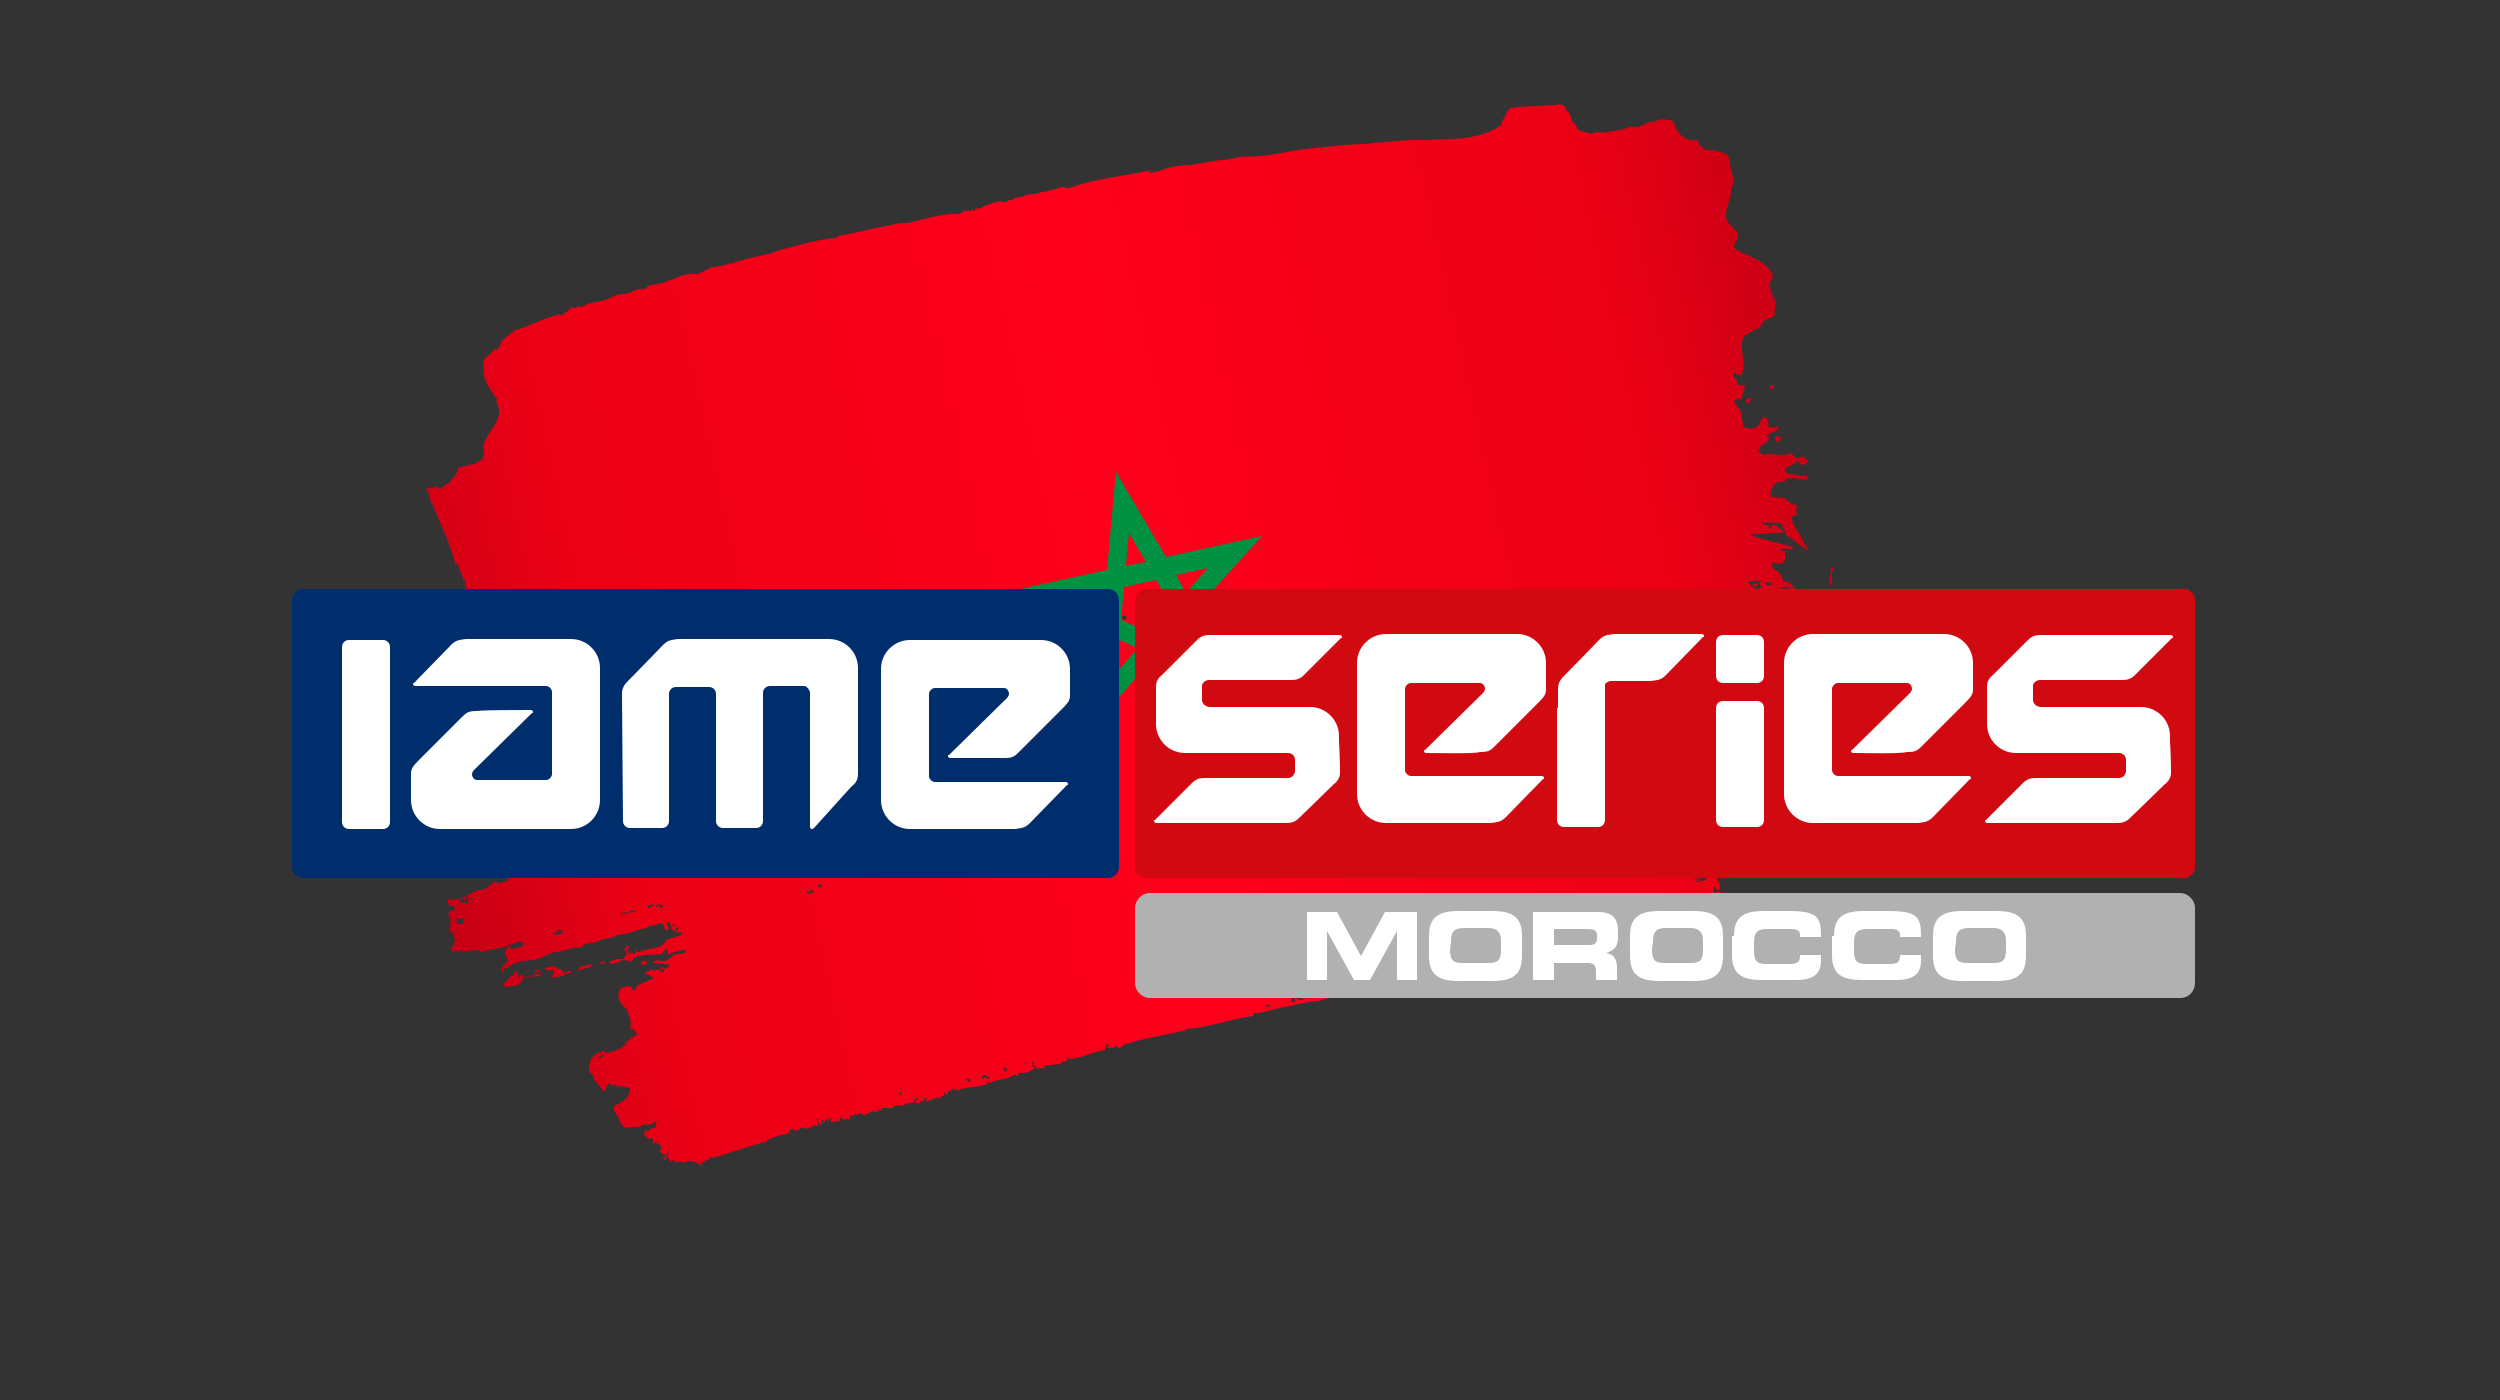 <?xml version="1.0" encoding="utf-8"?>
<svg xmlns="http://www.w3.org/2000/svg" height="140px" id="Livello_1" style="enable-background:new 0 0 250 140;" version="1.1" viewBox="0 0 250 140" width="250px" x="0px" y="0px">
<rect x="0" y="0" width="250" height="140" fill="#333333" stroke="none"/>
<style type="text/css">
	.st0{fill-rule:evenodd;clip-rule:evenodd;fill:url(#SVGID_1_);}
	.st1{fill-rule:evenodd;clip-rule:evenodd;fill:url(#SVGID_00000065060928417847005900000005657167052532770440_);}
	.st2{fill-rule:evenodd;clip-rule:evenodd;fill:url(#SVGID_00000113345545753413845080000001100960815759659934_);}
	.st3{fill-rule:evenodd;clip-rule:evenodd;fill:url(#SVGID_00000066517737442299696870000010791852467313898924_);}
	.st4{fill-rule:evenodd;clip-rule:evenodd;fill:url(#SVGID_00000109737261034291291650000001477790644314641826_);}
	.st5{fill-rule:evenodd;clip-rule:evenodd;fill:url(#SVGID_00000175307877480409707560000013718516930546383549_);}
	.st6{fill-rule:evenodd;clip-rule:evenodd;fill:url(#SVGID_00000016775484163636455580000013938174505392934075_);}
	.st7{fill-rule:evenodd;clip-rule:evenodd;fill:url(#SVGID_00000180328274293341545830000004733329144034044312_);}
	.st8{fill-rule:evenodd;clip-rule:evenodd;fill:url(#SVGID_00000128453860471284260110000010646971265057121460_);}
	.st9{fill-rule:evenodd;clip-rule:evenodd;fill:url(#SVGID_00000054235314027535288660000003619665235085824156_);}
	.st10{fill-rule:evenodd;clip-rule:evenodd;fill:url(#SVGID_00000138575051364760125180000007003134471330653071_);}
	.st11{fill-rule:evenodd;clip-rule:evenodd;fill:url(#SVGID_00000073002722043546376990000007117240660445655432_);}
	.st12{fill-rule:evenodd;clip-rule:evenodd;fill:url(#SVGID_00000095320709439706645750000007999207567938496168_);}
	.st13{fill-rule:evenodd;clip-rule:evenodd;fill:url(#SVGID_00000036930986339714205240000003248840048477888426_);}
	.st14{fill-rule:evenodd;clip-rule:evenodd;fill:url(#SVGID_00000166669254426382752680000005781564995883555504_);}
	.st15{fill-rule:evenodd;clip-rule:evenodd;fill:url(#SVGID_00000158006895923330442760000010068478183842771859_);}
	.st16{fill-rule:evenodd;clip-rule:evenodd;fill:url(#SVGID_00000037651403772989385990000010056238124364533182_);}
	.st17{fill-rule:evenodd;clip-rule:evenodd;fill:url(#SVGID_00000109004935162157264570000017132441614900420768_);}
	.st18{fill-rule:evenodd;clip-rule:evenodd;fill:url(#SVGID_00000168803888244211385620000015841877308396411821_);}
	.st19{fill-rule:evenodd;clip-rule:evenodd;fill:url(#SVGID_00000129888186238975288990000003583877746235834245_);}
	.st20{fill-rule:evenodd;clip-rule:evenodd;fill:url(#SVGID_00000061451122476458271710000000228474310711090839_);}
	.st21{fill-rule:evenodd;clip-rule:evenodd;fill:url(#SVGID_00000060737326442408566740000011647052782377669250_);}
	.st22{fill-rule:evenodd;clip-rule:evenodd;fill:url(#SVGID_00000060019571059149915200000002723903205724701827_);}
	.st23{fill-rule:evenodd;clip-rule:evenodd;fill:url(#SVGID_00000008830528198039110920000017738538658653885591_);}
	.st24{fill-rule:evenodd;clip-rule:evenodd;fill:url(#SVGID_00000091007308526960435780000005751306580017796792_);}
	.st25{fill-rule:evenodd;clip-rule:evenodd;fill:url(#SVGID_00000044174452074673720700000011929461179379610543_);}
	.st26{fill-rule:evenodd;clip-rule:evenodd;fill:url(#SVGID_00000162335310544787829070000011679760225985858735_);}
	.st27{fill-rule:evenodd;clip-rule:evenodd;fill:url(#SVGID_00000062157495832414571270000004884893055624890010_);}
	.st28{fill-rule:evenodd;clip-rule:evenodd;fill:url(#SVGID_00000109008009768192721720000001352098850078480055_);}
	.st29{fill-rule:evenodd;clip-rule:evenodd;fill:url(#SVGID_00000178173210439811863170000003067965345032713398_);}
	.st30{fill-rule:evenodd;clip-rule:evenodd;fill:url(#SVGID_00000005949754282377803900000002297624378759325882_);}
	.st31{fill-rule:evenodd;clip-rule:evenodd;fill:url(#SVGID_00000087404808058668881010000013731340629169512874_);}
	.st32{fill-rule:evenodd;clip-rule:evenodd;fill:url(#SVGID_00000169554490764825093760000013755987180068335775_);}
	.st33{fill-rule:evenodd;clip-rule:evenodd;fill:url(#SVGID_00000152980631089558988600000017753640792779990658_);}
	.st34{fill-rule:evenodd;clip-rule:evenodd;fill:url(#SVGID_00000045610758230773487960000013791393097613936556_);}
	.st35{fill-rule:evenodd;clip-rule:evenodd;fill:url(#SVGID_00000181803215526237553160000010586613208605310631_);}
	.st36{fill-rule:evenodd;clip-rule:evenodd;fill:url(#SVGID_00000086687204951268341530000016876627467456524981_);}
	.st37{fill-rule:evenodd;clip-rule:evenodd;fill:url(#SVGID_00000015326912121962708170000000547670447156615092_);}
	.st38{fill-rule:evenodd;clip-rule:evenodd;fill:url(#SVGID_00000024696103125244101980000007294688169365288353_);}
	.st39{fill-rule:evenodd;clip-rule:evenodd;fill:url(#SVGID_00000117658373874277934950000002895858584187483806_);}
	.st40{fill-rule:evenodd;clip-rule:evenodd;fill:url(#SVGID_00000044147003738269342040000002823156352965985951_);}
	.st41{fill-rule:evenodd;clip-rule:evenodd;fill:url(#SVGID_00000059277559545509362400000003738504217674689426_);}
	.st42{fill-rule:evenodd;clip-rule:evenodd;fill:url(#SVGID_00000016064324694464444180000016988975795984909980_);}
	.st43{fill-rule:evenodd;clip-rule:evenodd;fill:url(#SVGID_00000023255852362621178420000012853872378497433535_);}
	.st44{fill-rule:evenodd;clip-rule:evenodd;fill:url(#SVGID_00000031897418492385271420000017747742605145622659_);}
	.st45{fill-rule:evenodd;clip-rule:evenodd;fill:url(#SVGID_00000149356805285527436080000001888116478164595091_);}
	.st46{fill:#009242;}
	.st47{fill:#D10A11;}
	.st48{fill:#002E6D;}
	.st49{fill:#FFFFFF;}
	.st50{fill:#B1B1B1;}
</style>
<g id="Livello_3">
	<g>
		<g>
			
				<linearGradient gradientTransform="matrix(0.981 -0.193 -0.193 -0.981 111.186 84.249)" gradientUnits="userSpaceOnUse" id="SVGID_1_" x1="-66.428" x2="79.263" y1="21.119" y2="21.119">
				<stop offset="0" style="stop-color:#C70015"/>
				<stop offset="0.127" style="stop-color:#EA0015"/>
				<stop offset="0.509" style="stop-color:#FF001C"/>
				<stop offset="0.879" style="stop-color:#EA0015"/>
				<stop offset="1" style="stop-color:#C70015"/>
			</linearGradient>
			<path class="st0" d="M110.2,62.6c0.1,0.3-0.4,0.1-0.3,0.5c0.2,0,0.3,0.1,0.5,0.1C110.5,62.9,110.5,62.5,110.2,62.6z"/>
			
				<linearGradient gradientTransform="matrix(0.981 -0.193 -0.193 -0.981 111.186 84.249)" gradientUnits="userSpaceOnUse" id="SVGID_00000080920898690352428000000012309275963034958760_" x1="-66.327" x2="79.225" y1="12.866" y2="12.866">
				<stop offset="0" style="stop-color:#C70015"/>
				<stop offset="0.127" style="stop-color:#EA0015"/>
				<stop offset="0.509" style="stop-color:#FF001C"/>
				<stop offset="0.879" style="stop-color:#EA0015"/>
				<stop offset="1" style="stop-color:#C70015"/>
			</linearGradient>
			<path d="M175.6,58.3c0,0.2-0.1,0-0.3,0c0,0.1,0,0.2,0,0.3C175.6,58.8,175.9,58.4,175.6,58.3z" style="fill-rule:evenodd;clip-rule:evenodd;fill:url(#SVGID_00000080920898690352428000000012309275963034958760_);"/>
			
				<linearGradient gradientTransform="matrix(0.981 -0.193 -0.193 -0.981 111.186 84.249)" gradientUnits="userSpaceOnUse" id="SVGID_00000135688696231328923190000005355061857209063554_" x1="-66.537" x2="79.237" y1="31.919" y2="31.919">
				<stop offset="0" style="stop-color:#C70015"/>
				<stop offset="0.127" style="stop-color:#EA0015"/>
				<stop offset="0.509" style="stop-color:#FF001C"/>
				<stop offset="0.879" style="stop-color:#EA0015"/>
				<stop offset="1" style="stop-color:#C70015"/>
			</linearGradient>
			<path d="M177,38.9c0.1,0,0.3,0,0.4-0.1c0-0.1,0-0.2,0-0.3C177.1,38.5,176.9,38.6,177,38.9z" style="fill-rule:evenodd;clip-rule:evenodd;fill:url(#SVGID_00000135688696231328923190000005355061857209063554_);"/>
			
				<linearGradient gradientTransform="matrix(0.981 -0.193 -0.193 -0.981 111.186 84.249)" gradientUnits="userSpaceOnUse" id="SVGID_00000044145784160681288550000003548328196515785643_" x1="-66.513" x2="79.239" y1="31.052" y2="31.052">
				<stop offset="0" style="stop-color:#C70015"/>
				<stop offset="0.127" style="stop-color:#EA0015"/>
				<stop offset="0.509" style="stop-color:#FF001C"/>
				<stop offset="0.879" style="stop-color:#EA0015"/>
				<stop offset="1" style="stop-color:#C70015"/>
			</linearGradient>
			<path d="M174.6,40.3c0.4,0,0.5-0.2,0.5-0.5C174.7,39.8,174.6,40,174.6,40.3z" style="fill-rule:evenodd;clip-rule:evenodd;fill:url(#SVGID_00000044145784160681288550000003548328196515785643_);"/>
			
				<linearGradient gradientTransform="matrix(0.981 -0.193 -0.193 -0.981 111.186 84.249)" gradientUnits="userSpaceOnUse" id="SVGID_00000050635986348014073190000005067441969714796705_" x1="-66.43" x2="79.233" y1="26.703" y2="26.703">
				<stop offset="0" style="stop-color:#C70015"/>
				<stop offset="0.127" style="stop-color:#EA0015"/>
				<stop offset="0.509" style="stop-color:#FF001C"/>
				<stop offset="0.879" style="stop-color:#EA0015"/>
				<stop offset="1" style="stop-color:#C70015"/>
			</linearGradient>
			<path d="M177.5,43.7c0,0.3,0,0.5,0.3,0.5c0-0.2,0.4-0.1,0.3-0.5C177.8,43.8,177.8,43.5,177.5,43.7z" style="fill-rule:evenodd;clip-rule:evenodd;fill:url(#SVGID_00000050635986348014073190000005067441969714796705_);"/>
			
				<linearGradient gradientTransform="matrix(0.981 -0.193 -0.193 -0.981 111.186 84.249)" gradientUnits="userSpaceOnUse" id="SVGID_00000034057473079289054180000014363905425143675833_" x1="-66.514" x2="79.234" y1="12.179" y2="12.179">
				<stop offset="0" style="stop-color:#C70015"/>
				<stop offset="0.127" style="stop-color:#EA0015"/>
				<stop offset="0.509" style="stop-color:#FF001C"/>
				<stop offset="0.879" style="stop-color:#EA0015"/>
				<stop offset="1" style="stop-color:#C70015"/>
			</linearGradient>
			<path d="M183,56.7c0.4,0.6-0.5,1.5,0.3,1.9c-0.3-0.8-0.1-1.3,0.1-1.9C183.3,56.7,183.2,56.7,183,56.7z" style="fill-rule:evenodd;clip-rule:evenodd;fill:url(#SVGID_00000034057473079289054180000014363905425143675833_);"/>
			
				<linearGradient gradientTransform="matrix(0.981 -0.193 -0.193 -0.981 111.186 84.249)" gradientUnits="userSpaceOnUse" id="SVGID_00000041998470563310107500000009168541987044455552_" x1="-66.389" x2="79.23" y1="9.315" y2="9.315">
				<stop offset="0" style="stop-color:#C70015"/>
				<stop offset="0.127" style="stop-color:#EA0015"/>
				<stop offset="0.509" style="stop-color:#FF001C"/>
				<stop offset="0.879" style="stop-color:#EA0015"/>
				<stop offset="1" style="stop-color:#C70015"/>
			</linearGradient>
			<path d="M181.9,60.4c0.1,0.8,1.2,0.5,1.9,0.6c0-0.4-0.1-0.7-0.1-1.1C183.2,60.2,182.7,60.4,181.9,60.4z" style="fill-rule:evenodd;clip-rule:evenodd;fill:url(#SVGID_00000041998470563310107500000009168541987044455552_);"/>
			
				<linearGradient gradientTransform="matrix(0.981 -0.193 -0.193 -0.981 111.186 84.249)" gradientUnits="userSpaceOnUse" id="SVGID_00000024706257288905407090000007175730242654924723_" x1="-66.46" x2="79.232" y1="8.83" y2="8.83">
				<stop offset="0" style="stop-color:#C70015"/>
				<stop offset="0.127" style="stop-color:#EA0015"/>
				<stop offset="0.509" style="stop-color:#FF001C"/>
				<stop offset="0.879" style="stop-color:#EA0015"/>
				<stop offset="1" style="stop-color:#C70015"/>
			</linearGradient>
			<path d="M185.7,61c0-0.4-0.1-0.8-0.4-0.8c0,0.2-0.4,0.1-0.3,0.5C185.2,60.9,185.4,61,185.7,61z" style="fill-rule:evenodd;clip-rule:evenodd;fill:url(#SVGID_00000024706257288905407090000007175730242654924723_);"/>
			
				<linearGradient gradientTransform="matrix(0.981 -0.193 -0.193 -0.981 111.186 84.249)" gradientUnits="userSpaceOnUse" id="SVGID_00000088826386524324471440000006894769678949351857_" x1="-66.398" x2="79.177" y1="25.051" y2="25.051">
				<stop offset="0" style="stop-color:#C70015"/>
				<stop offset="0.127" style="stop-color:#EA0015"/>
				<stop offset="0.509" style="stop-color:#FF001C"/>
				<stop offset="0.879" style="stop-color:#EA0015"/>
				<stop offset="1" style="stop-color:#C70015"/>
			</linearGradient>
			<path d="M44.2,73c0.3-0.5,0.5-1.1,0.7-1.7c-0.5,0-0.5-0.5-1-0.4c0,0.4,0.4,0.4,0.4,0.7c-0.1,0-0.3,0-0.4,0.1C44,72.3,44.1,72.6,44.2,73z" style="fill-rule:evenodd;clip-rule:evenodd;fill:url(#SVGID_00000088826386524324471440000006894769678949351857_);"/>
			
				<linearGradient gradientTransform="matrix(0.981 -0.193 -0.193 -0.981 111.186 84.249)" gradientUnits="userSpaceOnUse" id="SVGID_00000176731443045127620480000011730557258066596756_" x1="-66.397" x2="79.192" y1="8.966" y2="8.966">
				<stop offset="0" style="stop-color:#C70015"/>
				<stop offset="0.127" style="stop-color:#EA0015"/>
				<stop offset="0.509" style="stop-color:#FF001C"/>
				<stop offset="0.879" style="stop-color:#EA0015"/>
				<stop offset="1" style="stop-color:#C70015"/>
			</linearGradient>
			<path d="M53.2,86.5c-0.2-0.1-0.3,0-0.3,0.2C53.1,86.7,53.2,86.6,53.2,86.5z" style="fill-rule:evenodd;clip-rule:evenodd;fill:url(#SVGID_00000176731443045127620480000011730557258066596756_);"/>
			
				<linearGradient gradientTransform="matrix(0.981 -0.193 -0.193 -0.981 111.186 84.249)" gradientUnits="userSpaceOnUse" id="SVGID_00000077292627617147967210000018118405717257467275_" x1="-66.4" x2="79.228" y1="-1.943" y2="-1.943">
				<stop offset="0" style="stop-color:#C70015"/>
				<stop offset="0.127" style="stop-color:#EA0015"/>
				<stop offset="0.509" style="stop-color:#FF001C"/>
				<stop offset="0.879" style="stop-color:#EA0015"/>
				<stop offset="1" style="stop-color:#C70015"/>
			</linearGradient>
			<path d="M60,96.4c0.2-0.1,0.3,0,0.6-0.1C60.5,96.1,60,96.1,60,96.4z" style="fill-rule:evenodd;clip-rule:evenodd;fill:url(#SVGID_00000077292627617147967210000018118405717257467275_);"/>
			
				<linearGradient gradientTransform="matrix(0.981 -0.193 -0.193 -0.981 111.186 84.249)" gradientUnits="userSpaceOnUse" id="SVGID_00000018917666964124482770000006363963456381750192_" x1="-66.458" x2="79.238" y1="-12.551" y2="-12.551">
				<stop offset="0" style="stop-color:#C70015"/>
				<stop offset="0.127" style="stop-color:#EA0015"/>
				<stop offset="0.509" style="stop-color:#FF001C"/>
				<stop offset="0.879" style="stop-color:#EA0015"/>
				<stop offset="1" style="stop-color:#C70015"/>
			</linearGradient>
			<path d="M174.4,84.4c0,0.2,0.1,0.3,0.3,0.3C174.7,84.5,174.6,84.4,174.4,84.4z" style="fill-rule:evenodd;clip-rule:evenodd;fill:url(#SVGID_00000018917666964124482770000006363963456381750192_);"/>
			
				<linearGradient gradientTransform="matrix(0.981 -0.193 -0.193 -0.981 111.186 84.249)" gradientUnits="userSpaceOnUse" id="SVGID_00000134929452193742183750000002193020736817700015_" x1="-66.423" x2="79.233" y1="-12.551" y2="-12.551">
				<stop offset="0" style="stop-color:#C70015"/>
				<stop offset="0.127" style="stop-color:#EA0015"/>
				<stop offset="0.509" style="stop-color:#FF001C"/>
				<stop offset="0.879" style="stop-color:#EA0015"/>
				<stop offset="1" style="stop-color:#C70015"/>
			</linearGradient>
			<path d="M172.8,84.9c0.7-0.1,1.3-0.2,1.8-0.2C174.4,84.5,173.1,84.5,172.8,84.9z" style="fill-rule:evenodd;clip-rule:evenodd;fill:url(#SVGID_00000134929452193742183750000002193020736817700015_);"/>
			
				<linearGradient gradientTransform="matrix(0.981 -0.193 -0.193 -0.981 111.186 84.249)" gradientUnits="userSpaceOnUse" id="SVGID_00000074414854175350349840000013690802196058642847_" x1="-66.449" x2="79.238" y1="-12.594" y2="-12.594">
				<stop offset="0" style="stop-color:#C70015"/>
				<stop offset="0.127" style="stop-color:#EA0015"/>
				<stop offset="0.509" style="stop-color:#FF001C"/>
				<stop offset="0.879" style="stop-color:#EA0015"/>
				<stop offset="1" style="stop-color:#C70015"/>
			</linearGradient>
			<path d="M171.8,85.3c0.1-0.1-0.1-0.3-0.2-0.3C171.6,85.2,171.6,85.4,171.8,85.3z" style="fill-rule:evenodd;clip-rule:evenodd;fill:url(#SVGID_00000074414854175350349840000013690802196058642847_);"/>
			
				<linearGradient gradientTransform="matrix(0.981 -0.193 -0.193 -0.981 111.186 84.249)" gradientUnits="userSpaceOnUse" id="SVGID_00000018950574036977977060000009024708976339983491_" x1="-66.31" x2="79.217" y1="-13.003" y2="-13.003">
				<stop offset="0" style="stop-color:#C70015"/>
				<stop offset="0.127" style="stop-color:#EA0015"/>
				<stop offset="0.509" style="stop-color:#FF001C"/>
				<stop offset="0.879" style="stop-color:#EA0015"/>
				<stop offset="1" style="stop-color:#C70015"/>
			</linearGradient>
			<path d="M174,84.9c0,0.1-0.2,0.2-0.1,0.4c0.1,0,0.2,0,0.3,0C174.1,85.2,174.1,85,174,84.9z" style="fill-rule:evenodd;clip-rule:evenodd;fill:url(#SVGID_00000018950574036977977060000009024708976339983491_);"/>
			
				<linearGradient gradientTransform="matrix(0.981 -0.193 -0.193 -0.981 111.186 84.249)" gradientUnits="userSpaceOnUse" id="SVGID_00000007388523554754571420000008049541745586143416_" x1="-66.337" x2="79.223" y1="-13.934" y2="-13.934">
				<stop offset="0" style="stop-color:#C70015"/>
				<stop offset="0.127" style="stop-color:#EA0015"/>
				<stop offset="0.509" style="stop-color:#FF001C"/>
				<stop offset="0.879" style="stop-color:#EA0015"/>
				<stop offset="1" style="stop-color:#C70015"/>
			</linearGradient>
			<path d="M177.1,85.2c-0.1,0.2,0.1,0.2,0.2,0.3c-0.1,0.2-0.3-0.1-0.3,0.1c0.2,0.1,0.5,0.1,0.7-0.1C177.4,85.4,177.3,85.2,177.1,85.2z" style="fill-rule:evenodd;clip-rule:evenodd;fill:url(#SVGID_00000007388523554754571420000008049541745586143416_);"/>
			
				<linearGradient gradientTransform="matrix(0.981 -0.193 -0.193 -0.981 111.186 84.249)" gradientUnits="userSpaceOnUse" id="SVGID_00000026128557008951126590000013607655578437072806_" x1="-66.379" x2="79.227" y1="-14.447" y2="-14.447">
				<stop offset="0" style="stop-color:#C70015"/>
				<stop offset="0.127" style="stop-color:#EA0015"/>
				<stop offset="0.509" style="stop-color:#FF001C"/>
				<stop offset="0.879" style="stop-color:#EA0015"/>
				<stop offset="1" style="stop-color:#C70015"/>
			</linearGradient>
			<path d="M176.8,85.9c0,0.2,0.2,0.2,0.4,0.2C177.1,86,177,85.9,176.8,85.9z" style="fill-rule:evenodd;clip-rule:evenodd;fill:url(#SVGID_00000026128557008951126590000013607655578437072806_);"/>
			
				<linearGradient gradientTransform="matrix(0.976 -0.217 -0.217 -0.976 81.772 52.13)" gradientUnits="userSpaceOnUse" id="SVGID_00000070812635486129821160000002528985916309536941_" x1="-44.692" x2="100.89" y1="-16.507" y2="-16.507">
				<stop offset="0" style="stop-color:#C70015"/>
				<stop offset="0.127" style="stop-color:#EA0015"/>
				<stop offset="0.509" style="stop-color:#FF001C"/>
				<stop offset="0.879" style="stop-color:#EA0015"/>
				<stop offset="1" style="stop-color:#C70015"/>
			</linearGradient>
			<path d="M187.5,65.9c-0.4,0.2-0.6,0.6-1.2,0.4c0-0.2-0.1-0.2-0.2-0.3c0.2-0.3-0.4-0.1-0.3-0.4c0.3-0.1,1,0.1,1-0.3c-0.5,0-0.8,0-1.2,0.1&#xA;				l0,0c-0.2-0.1-0.6,0.1-0.6-0.3c0.7,0.1,0.4-0.7,0.5-1.1c-0.7-0.5-1.6-0.2-2.2-0.6c0.2-0.1,0.3-0.3,0.5-0.4&#xA;				c0.1-0.4-0.4-0.6-0.1-0.9c0.2,0.2,0.3,0.4,0.4,0.6c0.2,0,0.4,0,0.6-0.1c0.1,0,0.1,0,0.2,0c0,0.1,0,0.1,0.1,0.1&#xA;				c0.5,0.3-0.8,0.5-0.4,0.7c0-0.2,0.1,0,0.3,0h0.1c0.1,0.2,0.6,0.3,0.8,0.1c-0.3-0.5,0-1.3-0.5-1.4V62c-0.2-1.4-1.9-0.5-2.5,0.1&#xA;				c-0.1-0.2-0.7,0.1-0.8-0.1c0.5-0.3,1.1,0,1.2-0.6c-0.5-0.1-0.5,0.2-0.8,0.3c-0.7-0.6-1.2-1-1.9-1.3c0.3-0.4,0.4-0.9,0.6-1.3&#xA;				c-0.7-0.1-0.5,0.5-0.9,0.6c-0.1-0.3-0.8,0.2-0.8-0.1s0.4-0.3,0.4-0.6c-0.5-0.3-0.8-0.9-1.5-0.9c-0.1-0.8-0.6-1-1.1-1.3&#xA;				c0.2-0.3-0.2-0.5,0.2-0.6c0.2,0.2,0.5,0.2,0.9,0.1c0.4-0.4,0-0.8,0.4-1.2c-0.2,0-0.5,0.2-0.5-0.2c0.4-0.2,1,0.3,1.1-0.2&#xA;				c-1.3-0.4-2.7-0.6-4-1.1c-0.1,0-0.3,0-0.2-0.2c0.1,0,0.2,0,0.3,0c0.7,0,2.1-0.1,2.8-0.1c-0.4-0.5,0.4,0.2,0.2-0.2&#xA;				c-0.5-0.1-0.6-0.7-1.2-0.6c0,0.2,0,0.3-0.2,0.4l0,0l0,0c0-0.6-0.7-0.2-0.8-0.7c0.6,0.2,1.6-0.1,2.1,0.3c-0.3,0.4,0.5,0.5,0.2,1&#xA;				c0.9,0.3,1.4,1.2,2.3,1.5c-0.1-0.3-0.2-0.5-0.4-0.6v-0.1c-0.4-0.9-1-1.6-1.2-2.3c-0.2-0.5,0.4-0.4,0.6-0.6&#xA;				c-0.3-0.1-0.1-0.7-0.1-0.9c-0.8,0.1-1.5-1.4-1.8-0.5c0-0.4-0.4-0.3-0.7-0.3c0-0.2-0.1-0.2-0.2-0.3c0.2-0.5,0.4-1.5,1.5-1.2&#xA;				c0-0.1,0.1-0.3,0.2-0.4c0.2,0.1,0.5,0.1,0.8,0c0.2,0.1,0.4,0.1,0.7,0.1c0.2,0,0.2,0.1,0.5,0.1c0-0.1,0.1-0.2,0.1-0.3&#xA;				c-0.1-0.3-0.5-0.1-0.8-0.1c-0.5-0.3-1.4,0-1.5-0.6c0.1-0.5,1.1-0.4,1.1-0.9c0.4-0.1,0.3,0.5,0.7,0.4c0.1,0,0.1-0.1,0.2-0.1&#xA;				c0.7-0.1-0.3-1.1-0.6-0.6c-0.1,0-0.1,0-0.2,0c-0.2-0.1-0.4-0.2-0.5-0.5c-1.2,0.5-2-0.1-2.7,0.2h-0.1c-0.2-0.1-0.4-0.2-0.6-0.4&#xA;				c0.1-0.2,0.4-0.3,0.2-0.5c0.4-0.2,0.9-0.4,0.9-0.9c-0.1,0-0.3,0-0.2-0.2c0.1,0,0.3,0,0.3-0.2h0.1c0.4-0.1,0.7-0.3,0.8-0.6&#xA;				c-0.2-0.1-0.8,0.2-1.1-0.1c0.1-0.3,0-0.6-0.2-0.9c-0.5,0-0.5,0.4-0.7,0.7v0.1c-0.3,0.4-1.3,0.5-1.6,0.1c0-0.4-0.1-0.8-0.2-1.1&#xA;				c0,0,0,0,0.1,0c-0.1-0.6-0.6-0.8-0.8-1.4c0.2-0.1,0.2-0.2,0.3-0.2s0.2,0,0.4,0.1c0.1-0.5,0.3-0.9,0.4-1.4&#xA;				c-0.2-0.1-0.4-0.1-0.7-0.1c-0.1-0.4-0.2-0.7-0.5-0.9c0.1-0.2,0-0.1,0.1-0.3c0.2-0.1,0.2,0.1,0.3,0.2c0.2-0.1,0.2,0,0.4,0&#xA;				c0.9-1.3-1-3.8,1.1-4.3c0.1-0.1,0.2-0.2,0.3-0.3c0.3,0,0.2,0,0.5-0.1c0.1-0.5,0.7-1.1,1.2-1c0.1-0.1,0-0.2,0.3-0.3&#xA;				c-0.1-0.3,0-0.9,0.1-1.2c-0.2-0.6-0.7-1.3-0.6-2c0,0,0,0,0-0.1c0.3-0.1,0.2-0.5,0.3-0.7c-0.8-1.6-2.6-1.8-3.9-2.7&#xA;				c0-0.6,0.5-0.8,0.4-1.5c0,0,0,0-0.1,0c0,0,0,0,0-0.1c-0.3-0.5-0.8-0.7-1-1.2c-0.4-0.9,0.5-2.1,0.4-3.2c0.6-0.6,0-1.5-0.1-2.4&#xA;				c0-0.3,0-0.6-0.3-0.9c-0.3-0.3-0.9-0.3-1.5-0.5l0,0h-0.1l0,0H171c0,0,0,0-0.1,0l0,0c0,0,0,0-0.1,0c0,0,0,0-0.1,0l0,0&#xA;				c-0.5-0.2-0.8-0.4-0.9-1c-1.1,0.2-1.8-0.4-2.3-1.3c0,0,0,0,0-0.1c-0.1-0.4-0.2-0.6-0.6-0.6c0,0,0,0-0.1,0c-0.5-0.2-1,0-1.5,0.2&#xA;				c0,0,0,0-0.1,0l0,0c0,0,0,0-0.1,0l0,0c0,0,0,0-0.1,0l0,0c0,0,0,0-0.1,0l0,0c-0.4,0.2-0.9,0.5-1.3,0.5h-0.1l0,0h-0.1l0,0h-0.1l0,0&#xA;				h-0.1c-0.1,0-0.2-0.1-0.3-0.1c0,0.1-0.1,0.2-0.1,0.2c-0.9,0.2-2.3,0.6-3.2,0.4c-0.7,0.4-1-0.1-1.6-0.1c-0.3-0.1-0.4-0.8-0.7-0.8&#xA;				c0-0.2-0.1-0.1-0.1-0.3c0,0,0,0-0.1,0v-0.1c0,0,0,0,0.1,0c-0.2-0.3-0.2-0.6-0.5-0.8c-0.1-0.1-0.1-0.2-0.2-0.3c0.1,0,0.1,0,0-0.1&#xA;				c-0.2-0.3-0.6-0.3-1-0.2c0,0,0,0-0.1,0c-1.4,0.1-2.8,0.1-4.2,0.3c0,0,0,0-0.1,0c0-0.1-0.1,0-0.1,0c-0.4,0.5-0.7,1.1-0.9,1.7&#xA;				c-2.1,1.6-5.4,1.4-8.1,1.5c-1.7,0-3.2,0.2-4.8,0.3c-0.2,0.1-0.4,0-0.6,0.1c-2,0-4,0.3-6,0.5c-1.7,0.2-3.1,0.6-4.7,0.7&#xA;				c-0.6,0.1-1.2,0-1.8,0.1c-0.6,0.1-1.1,0.2-1.6,0.3h-0.1c-0.8,0-2.1,0.3-3.3,0.5c0,0,0,0-0.1,0c-0.6,0-1.9,0.1-2.8,0.5&#xA;				c-0.1,0-0.2,0-0.2,0.1c-0.2,0.1-0.6,0-0.8,0.2c-0.1,0-0.1,0-0.2,0c0-0.1-0.1,0-0.1,0s0,0,0-0.1c1-0.3-0.7,0-1.1,0.1&#xA;				c0,0,0,0-0.1,0c-2.2,0.4-4.5,0.7-6.8,1.5c-0.1,0-0.1,0-0.2,0s-0.1,0-0.2,0c0.1-0.2-0.9,0-0.8,0.1c0,0,0,0-0.1,0&#xA;				c-0.2,0.1-1,0.2-1.2,0.3c-0.2,0-0.3,0-0.5,0.1c-0.5,0.2-1.2,0-1.7,0.4h-0.1c-0.3,0-0.7,0.1-0.9,0.3c-0.2,0.1-0.5-0.1-0.5,0.2&#xA;				c-0.1,0-0.2,0-0.3,0c0-0.1-0.1,0-0.1,0c-0.5-0.2-1.4,0.3-1.9,0.4c-0.2,0.3-0.6,0.2-0.9,0.3c0,0.1,0,0.1,0.1,0.1&#xA;				c0,0-0.2,0.1-0.3,0.1c0,0,0,0,0-0.1c-0.1-0.3-0.1,0.1-0.3,0.1c-0.4-0.1-0.8,0.1-1,0.3c-1.8-0.1-3.4,0.5-5.2,0.9c0,0-0.1,0-0.2,0&#xA;				l0,0h-0.1c0,0,0,0-0.1,0l0,0l0,0l0,0l0,0l0,0l0,0c-0.3,0-0.8,0-1.2,0.2h-0.1c-1.2,0.2-3.2,0.7-4.7,1c-0.3,0-0.6,0.1-0.8,0.3&#xA;				C81.8,23.9,80,24.5,78,25c-0.1,0.1-0.4,0.1-0.6,0.2s-0.4,0.2-0.7,0.2c-1,0.3-1.9,0.4-3.1,0.8c0,0,0,0-0.1,0&#xA;				c-0.3,0.3-0.7,0-0.9,0.3c0,0,0,0-0.1,0c-0.5,0.2-1.1,0.1-1.5,0.3c-0.4,0.2-0.7,0.4-1.2,0.6h-0.1c-0.2,0-0.7,0-0.7,0s0,0-0.1,0&#xA;				c-0.8,0.1-1.8,0.6-2.6,0.9c0,0,0,0-0.1,0c-0.6,0.2-1.3,0.1-1.6,0.5c0,0.1-0.1,0.1-0.2,0.1c-0.2,0-0.3,0.2-0.3,0.1&#xA;				s0.1-0.1,0.2-0.1c-0.7-0.1-1.2,0.5-2,0.5c0,0,0,0-0.1,0c-0.3,0-1,0.2-1.1,0.4c0,0,0,0-0.1,0c-0.8,0.5-2.1,0.3-2.8,0.9h-0.1&#xA;				c-0.3-0.3-0.6,0.4-0.8,0c-0.1,0.1-0.8,0.4-0.4,0.3c-0.1,0.2-0.5,0.2-0.6,0.5c0,0,0,0-0.1,0c-0.2,0.1-0.2-0.2-0.4,0&#xA;				c-1.2,0.2-2.6,1-3.9,1.4c-0.2,0.1-0.6,0.1-0.6,0.3c-0.5,0.4-1.2,0.7-1.3,1.4c-0.1,0.2-0.3,0.3-0.4,0.4c0,0,0,0-0.1,0&#xA;				c0.1-0.3-0.4,0.3-0.5,0.5c-0.2,0-0.2,0.1-0.4,0.2c-0.1,0.2-0.2,0.4-0.3,0.6c0.1,0.6,0,1.2,0.3,1.9c0.3,0.6,0.8,1.3,1.1,1.7&#xA;				c0,0,0,0,0,0.1s-0.1,0.1-0.1,0.1c1.1,1.8-1,3-1.3,4.6c0.3,0.5,0,0.9-0.1,1.3c-0.2,0.1-0.6,0.2-0.7,0.4c-0.1,0-0.1,0-0.2,0&#xA;				c-0.6,0.2-1,0.2-1.5,0.4c0,0.6-0.5,0.9-0.8,1.4c-0.1,0.1-0.2,0.2-0.4,0.2c-0.2,0.2-0.4,0.4-0.7,0.5c-0.1-0.1-0.2-0.2-0.3-0.3&#xA;				c-0.1,0.3-0.5,0-0.6,0.3c-0.2,0,0.1-0.1,0.1-0.2c0.1-0.3-0.3,0.4-0.3,0.1c-0.1,0.1-0.3,0.1-0.2,0.3c0.1,0,0.1-0.1,0.2-0.1&#xA;				c0.1,0.6,0.2,1.3,0.6,1.5c0,0.1,0,0.2-0.2,0.2c0.1,0.1,0.5,0.1,0.2,0.4c0.3,0,0.1,0.4,0.4,0.3c0,0.1,0,0.1-0.1,0.2&#xA;				c0.7,1.5,1.3,2.8,1.8,4.7c0,0.1,0.2,0.1,0.3,0.1c0,0.4,0.5,1.1,0.5,1.6c0.1,0,0.1,0,0.2,0c-0.1,0.9,0.7,1.3,0.6,2.3&#xA;				c0.1,0,0.3,0,0.4,0c0.1,0.3-0.1,0.4-0.1,0.6c0,0,0.1-0.1,0.2-0.1c0,0.2-0.2,0.2-0.2,0.4c0.1-0.1,0.2,0,0.3,0c0,0.1,0,0.2-0.1,0.2&#xA;				c0.3,0.3,0.8,0.8,0.8,1.3c0.1,0.1,0.3,0.2,0.5,0.1c-0.1,0.1,0.1,0.4-0.1,0.5c0.2,0.1,0.2,0.4,0.4,0.4c0,0.1-0.1,0.2,0,0.4&#xA;				c0.8,0,0.6,1,0.9,1.4c0,0.1,0,0.2-0.2,0.2c0,0.1,0,0.1,0,0.1c-0.5,0.3-1,0.6-1.3,1.1c0,0.5,0.3,0.7,0.7,0.7h0.1&#xA;				c-0.1,0.4,0.4,0.8-0.2,0.9c0-0.2-0.2-0.2-0.2-0.4c-1.1,0.3-1-0.8-1.9-0.7c0.3,0.3,0.3,0.6,0,0.9c-0.2,0-0.4,0.1-0.7,0.1&#xA;				c0-0.2-0.1-0.4-0.1-0.7c-0.8,0.1-1.2-0.1-1.9,0.3c0.3,0,0.5,0.2,0.7,0.3c0.1,0.3,0.1,0.5-0.2,0.6c-0.3-0.3-0.9-0.3-1.3-0.4&#xA;				c-0.1,0-0.1,0-0.2,0c-0.5,0.1-0.5,0.5-0.7,0.8c-0.2,0.1-0.7-0.1-0.5,0.3c0,0.1-0.1,0.2-0.1,0.3c0.6,0,0.6,1.4,1.3,1.1&#xA;				s0.9,0.2,1.2,0.5c0.1-0.3,0.6-0.1,0.8-0.1h0.1c0.5,0.4,0.2,1.2,0.3,1.8v0.1c0.5,0.4,0.1,1.3,0.4,1.8v0.1c0.5,1.3,0.7,2.9,1.4,4.2&#xA;				c0-0.1,0.2-0.1,0.3-0.2c1.4,1.3,0.7,2.8,1.9,4.2c0.9-0.2,1,0.7,1.7,0.7c0.6,0.5,0.8,1.5,1.5,1.9c0.4,0,0.6,0.3,1,0.2&#xA;				c0.2,0.3,0.8,0.2,1.3,0.2c0,0.1,0.1,0.2,0.1,0.2c-0.5,0.1-0.9,0.3-1.5,0.4c-0.8,0-1.3,0.4-2.3,0.5c0-0.4-0.6-0.1-0.9-0.5&#xA;				c0,0.2-0.2,0.2-0.2,0.4c0.2,0,0.3,0.1,0.5,0.2c-0.1,0.1-0.3,0.2-0.2,0.4c0,0.1,0,0.1-0.1,0.1c-0.4,0-0.5,0.3-0.9,0.2&#xA;				c0-0.2-0.3,0.1-0.2-0.2C49,88.4,48.8,89,47.9,89h-0.1c-0.9,0.4-1.9,1.2-3,0.9c0,0.3,0,0.6,0.2,0.8c0-0.2,0.3-0.1,0.5-0.1&#xA;				c-0.1,0.1-0.1,0.3,0,0.4c-0.2,0.1-0.3,0.1-0.6,0.1c0.1,0.2-0.1,0.3-0.1,0.4c0.5,0.3,0.1,1,0.2,1.7c0.4,0,0.5,0.3,0.4,0.7&#xA;				c0.1,0,0.1,0,0.2-0.1c-0.1,0.4-0.4,0.8-0.5,1.3c0.1,0.1,0.5,0,0.7,0c0.2,0.1,0.2,0,0.3-0.1c0,0.2,0.4,0.3,0.4,0.1&#xA;				c0.4,0.2,0.4-0.1,1-0.1c0.3,0,0.5,0.1,0.4-0.1c0.1,0,0.1,0.3,0.2,0.3c0.5-0.2,1.2-0.2,1.7-0.4c0,0,0,0,0.1,0&#xA;				c0.4-0.1,0.7,0,0.8-0.3c0,0,0,0,0.1,0c0.7-0.1,1.1-0.4,1.6-0.3c-0.3,0.1,0,0.3-0.1,0.4c-0.3,0-0.7,0.4-1.3,0.3&#xA;				c0-0.1,0.2-0.2,0-0.3c-0.4,0.1-0.4,0.5-0.5,1c0.2,0,0.2,0.3,0.3,0.5c-0.3,0.3-0.7,0.5-0.7,1.1c0.3,0,0.2-0.3,0.4-0.4&#xA;				c0,0,0,0,0.1,0c0.2,0,0.4-0.2,0.5-0.3c0,0,0,0,0.1,0c0.6-0.5,1.8-0.4,2.6-0.6c0.6-0.2,1.2-0.7,1.9-0.7c0.8-0.1,1.7-0.6,2.4-0.4&#xA;				c0.2-0.5,0.7-0.4,1-0.5c0.7-0.1,0.8-0.2,1-0.3c0.4-0.2,1-0.1,1.6-0.5c0.8,0,1.7-0.4,2.4-0.6c0.3-0.1,0.6,0,0.7-0.3&#xA;				c0.1,0,0.1,0,0.2,0c0.2,0,0.8-0.2,1.3-0.3v0.1c0.1,0.2,0.1,0.7,0.5,0.6c0.2-0.3-0.1-0.5-0.2-0.7c0.1,0,0.2-0.1,0.3-0.1&#xA;				c0.1,0.1,0.2,0.3,0.2,0.4c0.2,0,0.2-0.1,0.3-0.2c0.1,0.1,0.2,0.4,0.4,0.4c0,0.1,0,0.2,0,0.3c-0.1,0-0.1,0-0.2,0&#xA;				c0-0.1,0-0.2,0-0.4c-0.1-0.1-0.4-0.2-0.5,0c0.1,0.4,0.5,0.4,0.7,0.6c0-0.1,0.1-0.1,0.2-0.1l0,0h0.1l0,0c0,0.1,0.1,0.2,0.1,0.3&#xA;				c-0.5,0.1-0.9,0.3-1.6,0.5c-0.2,0.9-1.8,0.8-2.7,1.2h-0.1c-0.1-0.1-0.1-0.2-0.2-0.2c0,0.1,0,0.2,0.1,0.2c-0.2,0-0.2,0.1-0.2,0.2&#xA;				c0,0,0,0-0.1,0s-0.1,0-0.1-0.1c-0.3-0.1-0.5,0.3-0.6,0.1c0-0.1,0.3-0.1,0.3-0.2c-0.2,0-0.2-0.2-0.3-0.3c0-0.1,0.3-0.1,0.3-0.2&#xA;				c-0.3-0.3-0.5,0.1-0.6,0.4c0.1,0,0.3-0.1,0.3,0c-0.1,0.3-0.1,0.7-0.5,0.8h-0.1c-0.4,0-1,0-1.2,0.5c0.6,0,1.1-0.3,1.4-0.4&#xA;				c0,0,0,0,0.1,0s0.2,0.1,0.4,0c0,0.1,0,0.2,0.2,0.2c0,0,0,0,0-0.1c0,0,0,0,0.1,0c0.3,0,0.1-0.5,0.5-0.3c0.1-0.1,0-0.3,0.2-0.2&#xA;				c0,0,0,0,0.1,0c0.7-0.2,1.5-0.1,2.3-0.2c0.1-0.2,0.3-0.6,0.6-0.5c-0.2,0.3,0.1,0.4,0,0.6c0.1,0,0.2-0.1,0.3-0.2c0,0,0,0,0.1,0&#xA;				c0.3-0.2,0.9-0.1,1-0.3c0.3,0,0.3,0,0.4-0.1c0,0.9-1.2,0.1-1.5,0.9c0,0,0,0-0.1,0c-0.3,0.1-0.2,0.4-0.6,0.4&#xA;				c0,0.1,0.1,0.1,0.1,0.3c0.1,0,0.3-0.2,0.4,0c0,0.3-0.4,0.3-0.6,0.5c-0.3-0.3-0.9,0.3-1.2-0.1c-0.1,0.3-0.7,0.2-0.6,0.6&#xA;				c0.4-0.2,0.6,0.2,0.9,0.3c0,0-0.1,0-0.1,0.1c0,0,0,0-0.1,0c-0.5,0.2-0.9,0.4-1.3,0.6c-0.3,0.1-0.4,0.3-0.4,0.6&#xA;				c-0.3,0-0.2-0.5-0.6-0.5h-0.1c-0.2,0.1-0.5,0.1-0.7,0.2c0,0.1-0.1,0.1-0.1,0.2c-0.5,0.7,0.2,1.6,0.8,2c0,0,0,0,0,0.1&#xA;				c0,0,0,0-0.1,0c0.2,0.4,0.5,1,0.3,1.7c0.2,0.1,0.5,0.2,0.6,0.4c0,0.1,0.2,0.3,0,0.4c-0.3-0.1-0.3,0.3-0.6,0.1&#xA;				c0,0.1,0,0.1,0.1,0.2c-0.2,0.2-0.6,0.2-0.7,0.5c0.2,0.1,0.2-0.4,0.3-0.2c-0.2,0.7-1.5,0.9-2.1,1.2c0-0.1,0.3-0.2,0-0.2&#xA;				c0,0.2-0.2-0.1-0.3-0.1c-0.2,0-0.2,0.2-0.4,0.3c0-0.1,0-0.2-0.2-0.2c0,0.1,0,0.1,0,0.2c-0.7,0.3-0.8,1-0.8,1.8&#xA;				c0.3,0.3,0.6,0.3,0.4,0.8c0.6,0.1,0.6,1,1.2,1.1c0.2-0.3,0.1-0.7,0.5-0.8c0,0.2,0.1,0.1,0.1,0.3c0.3-0.2,0.6-0.1,0.7,0.1&#xA;				c0.2-0.1,0.3,0,0.6-0.1c0,0.3,0.5,0,0.6,0.3c0,1-1,1.4-1.6,1.7c-0.2,0.7,0.7,1.1,0.6,1.7c0.2,0.1,0.4,0.4,0.4,0.5&#xA;				c0.5-0.2,1.5,0.1,2-0.4c0.6,0.4,1-0.4,1.3-0.2c-0.2,0.1,0,0.6-0.3,0.6c-0.3-0.1-0.6,0.5-1,0.3c0.2,0.2,0,0.2,0,0.4&#xA;				c0.2,0.1,0.5,0.6,0.8,0.3c0.1,0.2,0.2,0.2,0,0.4c0.3-0.1,0.1,0,0.1,0.2c0.2,0,0.1-0.2,0.3-0.2c0.1,0.2,0.3,0.2,0.5,0.4&#xA;				c0,0.2,0,0.3-0.1,0.6c0.2-0.1,0.1,0.3,0.4,0.2c0-0.1,0-0.2,0-0.2c0,0.1,0,0.4,0.2,0.3c0.1,0,0.1-0.4,0.3-0.2&#xA;				c-0.1,0.1-0.2,0.2-0.2,0.3c-0.1,0-0.1-0.1-0.2,0c0.1,0.3-0.2,0-0.2,0.2c0.1,0,0.1,0.2,0.2,0.2c0.1-0.1,0.1-0.2,0.2-0.3&#xA;				c0.2,0,0.2,0.4,0.4,0.5c0-0.2,0.2-0.1,0.3-0.2c0.1,0.5,0.8-0.1,0.9,0.3c0.6-0.4,1.4-0.1,1.9,0.3c0.1-0.2-0.3-0.3-0.1-0.3&#xA;				c0.2-0.1,0.9-0.4,1.1-0.7c0.2,0.1-0.1,0.2,0.1,0.2c1.5-0.5,3.2-1,5.1-1.6c0,0.1,0,0.1,0.1,0.1c0.1-0.5,2.1-0.9,2.4-1&#xA;				c0-0.1,0.1-0.2,0.1-0.3c0,0,0,0,0-0.1c0.2,0.2,0.3-0.2,0.4,0c0,0.1,0,0.1-0.1,0.1c0.1,0,0.2,0,0.2,0.1c0.3-0.1,0.5-0.1,0.5-0.3&#xA;				c0.2,0.1,0.5-0.2,0.6,0.1c0.4-0.1,0.8-0.3,0.8-0.4c0.1,0.1,0.2,0.1,0.4,0.1c0-0.4-0.3-0.8,0.1-0.7c0,0.1-0.2,0.1-0.1,0.3&#xA;				c0.3,0,0,0.1,0.1,0.2c0.1,0,0.2,0.1,0.3,0c0-0.2-0.1-0.4,0.1-0.4c0.2,0.1-0.1,0.4,0.1,0.4c0-0.4,0.2-0.4,0.4-0.6&#xA;				c0.1,0.1-0.2,0.3,0,0.3c0.1-0.1,0.2-0.3,0.4-0.3c0,0.1-0.2,0.1-0.1,0.4c0.6-0.1,1,0.1,0.9-0.5c0.2,0.1,0.2,0.2,0.4,0.3&#xA;				c0.1-0.3,0.3,0.1,0.6-0.1c0.2-0.1-0.2-0.2,0-0.4c0.1,0.2,0.3,0.2,0.5-0.1c0.2,0.2,0.4,0,0.6-0.1c0.5,0.6,1.1-0.5,1.5-0.2&#xA;				c-0.2,0-0.2-0.1-0.3,0.1c0.2-0.1,0.5,0.1,0.6-0.1c-0.1,0-0.1,0-0.1-0.1c0.1,0,0.2,0,0.2-0.1c0,0.1,0.1,0.2,0.2,0.2&#xA;				c-0.3-0.5,0.7-0.2,1.1-0.3c0.1,0,0.1-0.2,0.2-0.2c0.4-0.1,0.8,0.1,1.1-0.3c0,0.1,0,0.2,0.1,0.2c0.2-0.3,0.4-0.3,0.8-0.2&#xA;				c-0.2-0.2,0-0.2,0.1-0.4c-0.1,0-0.2,0-0.2,0c0.1,0,0.4-0.2,0.4-0.1c0,0.2-0.3,0.2-0.2,0.5c0.2,0,0.3,0.1,0.5-0.1&#xA;				c-0.1,0-0.2-0.1-0.1-0.1c0.2-0.1,0.3,0,0.4,0c0-0.2,0.1-0.3,0.3-0.3c0,0.2-0.2,0.2-0.2,0.3c0.6,0,1-0.3,1.3-0.4c0,0,0,0,0,0.1&#xA;				c0.1,0,0.2,0,0.3,0c-0.1-0.3,0.1-0.2,0.3-0.2c0.1-0.2-0.1-0.3,0-0.4c0,0.1,0.1,0,0.2,0.1c-0.1,0-0.1,0.1,0,0.1c0-0.2,0,0.2,0.2,0&#xA;				c0-0.2-0.1-0.1,0-0.3c0.2,0.2,0.5-0.5,0.6-0.1c0.2,0,0.3-0.3,0.4-0.1c-0.1,0-0.2,0.1-0.2,0.2c1.1-0.5,2-0.3,3.1-0.7&#xA;				c0-0.1-0.1-0.4,0-0.4c0.1,0.2,0,0.1,0.1,0.3c0.2,0,0.2-0.3,0.2,0c0.7-0.4,2.1-0.4,2.5-0.9c0.1,0,0.1,0.1,0.1,0.2&#xA;				c0.3,0,0.1-0.3,0.4-0.3c0.7,0.1,1.2-0.3,1.5-0.5c-0.1,0-0.4-0.2-0.2-0.3c0.2,0,0.2,0.2,0.4,0.4c0.2-0.2,0.4,0,0.7-0.1&#xA;				c0.2-0.1-0.1-0.3,0-0.3c0.1,0.2,0.3-0.1,0.4,0c0,0.1,0,0.1-0.1,0.1c0.5-0.2,0.8-0.1,1.3-0.2c0.1-0.1,0.1-0.2,0.2-0.3&#xA;				c0.1,0.3,0.4-0.1,0.6-0.1c0.1-0.2-0.3-0.2-0.1-0.3c0.1,0.1,0.2,0.1,0.3,0.2c1.2-0.1,2.2-0.7,3.5-0.9c0-0.3,0.1-0.4,0.2-0.6&#xA;				c0.1,0,0.2,0.1,0.2,0.2c-0.1,0-0.2,0.1-0.2,0.2c0.3-0.1,0.7,0.1,0.9-0.2c0.1,0,0.2,0.1,0.2,0.2c0.4,0,0.5-0.3,0.9-0.5v0.1&#xA;				c0.2,0,0.6-0.2,0.9-0.3c1.6-0.4,3.9-0.8,5.1-1.1c-0.1,0-0.2-0.1-0.1-0.1c2.2-0.1,4.7-1.1,6.8-1.3c0-0.1-0.1-0.3,0-0.3&#xA;				c0.6,0.1,2-0.4,2.6-0.5c1.1-0.2,2.8-0.7,3.9-0.7c0.3-0.2,0.8-0.1,1.2-0.5c0.5,0.4,1.1-0.4,1.9-0.1c0-0.1-0.1-0.1-0.2-0.2&#xA;				c0.6,0,1.2-0.1,1.9-0.3c-0.1-0.2,0.3-0.4,0.2-0.5c0,0.2-0.3,0.1-0.3,0c0.4-0.1,0.5,0,0.5,0.2c-0.1,0-0.2,0-0.2,0.2&#xA;				c0.6,0.3,1.2-0.5,1.8-0.1c0.1-0.2-0.2-0.3,0-0.4c0,0.3,0.4,0.1,0.6,0.2c0.1-0.1,0.1-0.3,0.2-0.4c0.7,0.4,1.6-0.2,2.3-0.4&#xA;				c2.2-0.1,5.5-0.7,8.3-1.3c0.5,0.2,1.5,0,1.7-0.4c0,0.3,0.4,0.1,0.5,0.3c0.3-0.2,1.1-0.4,1.3-0.2c1.8-0.4,3.7-0.4,5.2-0.8h0.1&#xA;				c0.7-0.1,1.3-0.3,1.8-0.1c0,0,0,0,0.1,0c1.1,0,2.5-0.3,3.7-0.1c0.1,0,0.2,0,0.2-0.1c0.3,0.2,0.8-0.1,1.2,0.1c0-0.2,0-0.2,0.2-0.2&#xA;				c0.2,0.4,0.5-0.6,0.9-0.6c0,0,0,0,0.1,0v0.1c0.3-0.1,1-0.1,1.4,0.1c0-0.2,0.2-0.2,0.2-0.3c0.7-0.1,1.1,0.1,1.6-0.2&#xA;				c0.3-0.1,0.6-0.8,1.1-0.6c0.1-0.1,0-0.3,0.2-0.2c0.2,0,0.2,0.3,0.5,0.2c0.1,0,0.1,0,0.1,0.1c-0.1-0.3-0.3-0.4-0.6-0.5&#xA;				c0,0,0,0,0-0.1c-0.6-0.1,0.1-0.8-0.3-1c0.1-0.2,0.1,0,0.3,0c-0.1-0.2,0.1-0.6,0-0.6c0,0,0,0,0-0.1c-0.4-0.8,0-1.8-0.3-2.5v-0.1&#xA;				c0.1,0,0.2,0,0.2,0s0.1,0,0.1,0.1c0,0.2,0.1,0.2,0.3,0.2c0.1-0.2,0.1-0.5,0-0.8c0.1,0,0.2,0.1,0.2,0c-0.1,0-0.1-0.1-0.3,0&#xA;				c0,0,0,0,0,0.1c-0.1,0-0.1-0.2-0.1-0.3c0-0.2,0.3-0.8,0-0.9c0,0.3-0.3-0.2-0.6,0c0,0.3-0.1,0.5-0.4,0.5c0,0.2-0.1,0.4-0.3,0.5&#xA;				c-0.3-0.1-0.4,0-0.7,0.1c0,0,0,0-0.1,0c0-0.1-0.1-0.1-0.2-0.2c0.1,0,0.2,0,0.3,0c0-0.3-0.3-0.1-0.3-0.4c0.2-0.4,0.7-0.4,0.9-0.5&#xA;				c-0.1-0.1-0.3,0-0.2-0.2c0,0,0,0,0-0.1c0-0.3-0.2-0.3,0-0.4c0.1,0.1,0.4,0,0.6,0c0,0.1,0.2,0,0.3,0c0.1,0.1,0.1,0.2,0.1,0.3&#xA;				c0.2,0.1,0.6,0.2,0.8-0.1c-0.2,0-0.1-0.1-0.1-0.3c0,0,0,0-0.1,0c0-0.2,0-0.4-0.2-0.3c0-0.4-0.6-0.3-0.7-0.1&#xA;				c-0.5,0.1-0.8-0.5-0.8-0.8c0.2,0,0.4,0,0.6-0.1c0-0.2,0.1-0.4,0.2-0.2c0-0.2,0.2-0.4,0.5-0.3c0.1-0.3-0.4,0-0.4-0.2&#xA;				c0.5-0.2,0.8-0.1,1.1,0c0,0.2-0.2-0.1-0.1,0.2c1.5,0,3.2-0.6,4.4-0.6c-0.3-0.2,0.3,0,0.3-0.2c-0.2,0-0.2-0.1-0.3-0.2&#xA;				c-0.1-0.3,0.7-0.4,0.4-0.5c0-0.2,0.5,0,0.5-0.2c0,0,0,0,0.1,0c0.4,0,0.5,0,1,0c-0.1-0.2,0.3-0.5,0-0.3c0-0.1,0-0.1,0.1-0.1&#xA;				c0.4,0,0.8-0.1,1.3-0.1c0.2,0,0.1-0.2,0.1-0.4c-0.1,0-0.2,0-0.3,0.1c0,0,0,0-0.1,0c0.1-0.3,0.5-0.8,0.3-1.2c0-0.1,0.1-0.2,0-0.3&#xA;				c0-0.5-0.3-0.7-0.5-0.9c0.2-0.1,0.2-0.4,0.5-0.3v-0.1c1,0,2.1-0.1,2.7-0.2h0.1c0.3,0.2,1,0,1.1-0.2c-0.1-0.2-0.7,0.2-0.6-0.3&#xA;				c0.4-0.3,0.7-0.7,1.3-0.6c-0.3-0.7-1.6,0-1.7-0.9c0.1,0.1,0.3,0.1,0.6,0c-0.1-0.5-0.9-0.3-1.2-0.5c0.5-0.3,1.3,0,2-0.1&#xA;				c0-0.5,0.5-0.6,0.3-0.9c0.9,0,1.6-0.9,2-0.6c0.2-0.4,0.5-0.7,0.7-1.1c-0.5,0,0-0.4-0.2-0.8c0.2,0,0.2,0.1,0.5,0.1&#xA;				c-0.2-0.7-0.3-1.3-0.4-1.9l0,0l0,0c0-0.4-0.1-0.7-0.1-1.2c-0.2-0.1-0.4-0.1-0.6-0.2c0,0,0,0,0.1,0s0.2,0,0.4,0&#xA;				c0-0.2-0.1-0.2-0.2-0.3c0-0.1,0-0.2-0.1-0.3c0,0,0,0,0-0.1c-0.3-0.2-0.7,0.3-0.8-0.2c0.1,0,0.2,0,0.4,0c0-0.4,0-0.3-0.1-0.6h0.1&#xA;				c0.1,0,0.2,0,0.3,0l0,0c0.1,0,0.2,0,0.3,0c0-0.1,0-0.1,0-0.2c0.1-0.1,0.2-0.2,0.3-0.3c-0.2-0.2,0-0.4,0.2-0.5&#xA;				c0.1,0,0.3,0.2,0.4,0C187.5,66.8,187.8,66.2,187.5,65.9z M175.1,32.4C175.1,32.4,175.2,32.3,175.1,32.4&#xA;				C175.2,32.3,175.1,32.4,175.1,32.4L175.1,32.4z M175.1,32.4L175.1,32.4L175.1,32.4L175.1,32.4z M174.3,33L174.3,33L174.3,33&#xA;				L174.3,33z M45.3,91.2c0,0.1,0.3,0.1,0.3,0.4C45.6,91.3,45.3,91.3,45.3,91.2z M46.3,92.4L46.3,92.4c-0.3,0-0.4-0.1-0.6,0&#xA;				c0.2-0.3-0.3-0.3-0.1-0.5c0.2,0.1,0.5-0.1,0.7-0.1C46.2,92,46.5,92.2,46.3,92.4z M46.8,89.9c-0.2,0.1,0.2,0.2,0,0.4&#xA;				c-0.5,0.1-0.5-0.1-0.9-0.2c-0.1-0.2,0.3-0.1,0.3-0.3c0,0,0,0,0.1,0s0.1,0.2,0.1,0.3c0.4,0,0-0.3,0.2-0.4c0.2,0,0.2,0.3,0.5,0.2&#xA;				c0,0,0,0,0.1,0s0.2,0,0.4,0C47.5,90,47.1,90,46.8,89.9z M60,105.9c-0.2-0.2,0.1-0.4,0.4-0.4C60.4,105.7,60.1,105.7,60,105.9z&#xA;				 M66.4,97.2L66.4,97.2c-0.5,0.1-0.4-0.3-0.3-0.5c0.1,0,0.1,0.1,0.3,0C66.2,97,66.4,97,66.4,97.2z M171.6,89.2&#xA;				c0.2-0.1,0.3,0.1,0.5,0C172.2,89.6,171.5,89.5,171.6,89.2z M81.3,89.3c-0.2,0-0.4,0.1-0.5,0s-0.2-0.1-0.3-0.2&#xA;				c0.3,0,0.4,0.1,0.7,0.1C81.1,89.1,81,89.1,81,89c0,0,0.1,0,0.1-0.1c0.1,0.1,0.2,0.2,0.3,0.2C81.4,89.2,81.3,89.2,81.3,89.3z&#xA;				 M58.6,68.6c-0.1,0-0.1-0.1-0.2-0.2c0.1,0,0.1-0.1,0.2-0.1C58.5,68.4,58.4,68.5,58.6,68.6z M64.3,68c0.4-0.1,0.2-0.6,0.7-0.6&#xA;				c-0.2,0.1-0.2,0.3-0.2,0.5C64.6,67.8,64.4,67.9,64.3,68L64.3,68z M63.2,66c0.1,0,0.1,0,0.2,0v0.1c-0.3,0,0,0.3-0.3,0.3&#xA;				C63.1,66.2,63.4,66.2,63.2,66z M64,67.3C64,67.3,64,67.2,64,67.3C64,67.3,64,67.4,64,67.3c0,0.1,0,0.2-0.1,0.2&#xA;				c0-0.1,0-0.2-0.1-0.2c0,0.2-0.2,0-0.2-0.1C63.7,67.2,63.8,67.2,64,67.3z M64.1,67.6c-0.1,0-0.1,0.1-0.1,0.2&#xA;				C64.1,67.8,64.1,67.7,64.1,67.6c0.2,0.3-0.1,0.3-0.1,0.4C63.9,67.8,63.9,67.5,64.1,67.6z M64.8,65.5c0.2,0,0.1,0.1,0.2,0.2&#xA;				c0.1-0.1,0.2-0.1,0.1-0.2c0.1,0,0.2-0.1,0.2-0.1s0,0.1,0.1,0.1c0.1,0.2-0.1,0.2,0,0.4c0,0.1,0.1,0.1,0,0.1s-0.5-0.3-0.4,0.1&#xA;				c-0.1,0-0.1,0-0.2,0C64.9,65.8,64.9,65.7,64.8,65.5z M66.8,66.5c0.2-0.1,0.2,0.2,0.4,0c0,0.1,0,0.1,0,0.2c0.3,0,0-0.3,0.3-0.3&#xA;				c0,0,0.2,0.3,0.1,0.4c-0.1,0-0.1-0.2-0.3-0.1c0.1,0.2,0.2,0.2,0.1,0.4c0.1,0,0.2-0.1,0.2,0c-0.2,0.2,0,0.3-0.1,0.5&#xA;				c0.1-0.1,0.2-0.1,0.2,0C67.6,68,67.4,68,67.3,68c0.1-0.1,0.1-0.2,0-0.2c0-0.1,0.1-0.1,0.1-0.1s-0.1-0.1-0.1-0.2&#xA;				c0,0-0.1,0.1-0.2,0.1c0,0.1,0,0.1,0.1,0c0,0.1,0,0.2,0,0.3c-0.2,0-0.4,0.1-0.5,0.2V68c0.1-0.1,0.3-0.1,0.3-0.3&#xA;				c-0.1-0.1-0.2-0.1-0.3-0.1l0,0h-0.1c-0.2,0-0.3-0.1-0.5-0.1c0-0.1,0.1-0.1,0.1-0.2c0.2,0.2,0.2,0,0.4,0c0.1-0.2,0.1-0.4,0.1-0.6&#xA;				c0.1,0,0.1,0.1,0.1,0.2c0,0,0-0.1,0.1-0.1c0-0.1,0-0.1,0-0.1C66.8,66.7,66.8,66.7,66.8,66.5z M70.3,67.3c0.1,0,0.2,0.1,0.2,0.2&#xA;				s0,0.1,0,0.2c-0.1,0.1-0.1,0.2-0.2,0.2C70.3,67.5,70.5,67.7,70.3,67.3z M71.7,67.4c0.1,0,0.3,0,0.4,0l0,0c0,0.1-0.3,0.1-0.4,0.2&#xA;				C71.6,67.6,71.6,67.5,71.7,67.4z M72.5,67.2L72.5,67.2c0.1,0.2-0.2,0.1-0.3,0.3c0,0,0-0.1,0.1-0.1C72.3,67.3,72.4,67.2,72.5,67.2&#xA;				z M77.1,66.4c0.2-0.4,0.3-0.1,0.7-0.3c-0.1,0.1-0.1,0.3-0.2,0.4c-0.1-0.1-0.2-0.2-0.3-0.3c0,0.1-0.1,0.1-0.1,0.1&#xA;				C77.2,66.4,77.2,66.4,77.1,66.4C77.2,66.4,77.2,66.4,77.1,66.4C77.2,66.4,77.2,66.4,77.1,66.4C77.2,66.4,77.2,66.4,77.1,66.4&#xA;				C77.2,66.4,77.1,66.4,77.1,66.4z M77.7,65.6c0,0,0.3-0.2,0.3-0.1c-0.3,0.1,0.1,0.3-0.2,0.4c-0.1-0.1-0.1,0.1-0.2-0.1&#xA;				C77.8,65.6,77.9,65.8,77.7,65.6z M81.1,65C81.1,65.1,81.1,65.1,81.1,65C81.1,65.1,81.1,65.1,81.1,65C81.1,65.1,81.1,65.1,81.1,65&#xA;				z M176.1,58.8c-0.8,0.3-0.9-0.4-1.4-0.6c0.2-0.1,1.1-0.1,1.5-0.1c0,0.1-0.1,0.1-0.2,0.1C175.9,58.7,176.3,58.5,176.1,58.8z&#xA;				 M70.9,67.2c-0.2,0-0.3,0-0.3-0.2c0.1,0,0.3-0.2,0.3,0C70.9,67,70.9,67.1,70.9,67.2z M77.7,66.4c0.2,0,0.3,0.1,0.2,0.3&#xA;				c0,0-0.1,0-0.1-0.1C77.8,66.6,77.8,66.5,77.7,66.4z M71.1,68.4c0-0.1,0-0.1,0.1-0.2l0,0c0.1-0.1,0-0.2,0-0.2v-0.1h0.1&#xA;				c0.1,0.2,0.2,0.3,0.3,0.6C71.4,68.3,71.3,68.4,71.1,68.4z M70.8,67.9L70.8,67.9c-0.2,0.1-0.2,0-0.3-0.1l0,0&#xA;				C70.6,67.8,70.7,67.9,70.8,67.9z M66.6,68.3L66.6,68.3C66.6,68.4,66.6,68.4,66.6,68.3c0.1,0.1,0.1,0.2,0.1,0.3&#xA;				c-0.1,0-0.1,0-0.2,0c0,0,0,0-0.1,0c0,0,0,0,0.1-0.1c-0.1-0.2-0.2,0.1-0.2-0.1c-0.1,0.1-0.1,0.1-0.1,0.2c-0.1,0-0.2,0-0.3-0.2&#xA;				c0-0.1,0-0.1,0.1-0.1l0,0c0.1,0.1,0.1,0,0-0.1c0-0.2,0.3-0.1,0.2-0.2C66.4,68,66.4,68.2,66.6,68.3z M65.8,67.5&#xA;				c0-0.1,0.1-0.2,0.3-0.2c0,0.1,0,0.2-0.1,0.2C65.9,67.5,65.9,67.5,65.8,67.5z M64.8,67.7L64.8,67.7C64.8,67.7,64.9,67.7,64.8,67.7&#xA;				C64.9,67.7,64.8,67.7,64.8,67.7z M80.2,88.7c0.1,0,0.2,0,0.2,0C80.4,88.7,80.4,88.8,80.2,88.7C80.3,88.8,80.3,88.7,80.2,88.7z&#xA;				 M81.7,88.6c0.2-0.1,0.3-0.2,0.5-0.2c0,0.1-0.1,0.3-0.2,0.4C81.9,88.8,81.9,88.6,81.7,88.6L81.7,88.6z M107,64&#xA;				c0-0.1-0.2-0.1-0.2-0.2c0.2,0,0.4,0,0.6-0.1c0-0.1-0.1-0.3,0.1-0.3c0.3,0.3,0.4-0.3,0.6-0.3h0.1c0.5,0.1,0,0.5-0.1,0.7&#xA;				C107.4,63.6,107.3,64.1,107,64z M106.5,62.8c0,0.3-0.3,0.3-0.4,0.2H106C105.9,62.7,106.3,62.6,106.5,62.8z M112.5,62&#xA;				c-0.2,0-0.3-0.2-0.3-0.4c0.2-0.1,0.3,0,0.5,0.1C112.7,61.8,112.5,61.9,112.5,62z M111.3,62.2c-0.1,0.5-0.3,0.5-0.4,1.1&#xA;				c-0.1-0.1-0.3-0.2-0.5-0.2c-0.1,0.1,0,0.4-0.3,0.4c-0.1,0-0.2,0-0.2-0.1c-0.1-0.4-0.3,0.3-0.3-0.1c0.4-0.4-0.1-0.2-0.2-0.7&#xA;				c0.1,0,0.1-0.1,0.2-0.1c0.8,0.2,1.8-1,2.5-0.5C111.7,62,111.7,62.2,111.3,62.2z M109,63.6c-0.1,0-0.1,0-0.2,0&#xA;				c-0.3-0.3,0.1-0.6,0.6-0.5C109.4,63.4,108.9,63.3,109,63.6z M92.9,85.9c0.2,0.2,0.3,0,0.6-0.1c0,0.1,0,0.2,0,0.3&#xA;				C93.2,86.2,92.9,86.2,92.9,85.9z M87.9,64c-0.1,0.1-0.2,0.1-0.3,0.2l0,0v-0.1c0-0.2,0.1-0.3,0.3-0.4C87.9,63.8,87.9,63.9,87.9,64&#xA;				z M94.4,86.1c-0.1-0.1-0.1-0.2-0.1-0.3c0.2-0.1,0.2-0.3,0.5-0.3c-0.1,0.1-0.1,0.2,0,0.2c0,0.1-0.2,0.3-0.2,0.1&#xA;				c-0.1,0-0.1,0.1-0.1,0.2C94.4,86.1,94.4,86.1,94.4,86.1z M82.7,65.6L82.7,65.6C82.6,65.6,82.6,65.6,82.7,65.6&#xA;				c-0.1-0.1-0.1-0.2,0-0.2C82.7,65.5,82.7,65.6,82.7,65.6z M84.8,65c0-0.1,0-0.1-0.1-0.2C84.8,64.8,84.9,64.9,84.8,65&#xA;				C84.9,65,84.9,65,84.8,65z M84.6,65L84.6,65L84.6,65C84.5,64.9,84.5,64.9,84.6,65c-0.1-0.2,0-0.2,0.1-0.2&#xA;				C84.7,64.8,84.7,64.9,84.6,65z M83.1,65.4L83.1,65.4C83.1,65.4,83.2,65.4,83.1,65.4c0.1,0.1,0,0.2-0.1,0.2c0-0.1-0.1-0.1-0.1-0.1&#xA;				C83,65.5,83,65.4,83.1,65.4C83,65.4,83.1,65.4,83.1,65.4z M93.9,86.2L93.9,86.2L93.9,86.2L93.9,86.2z M79.6,65.8L79.6,65.8&#xA;				c-0.1,0.1-0.2,0.1-0.3,0.1c0.1-0.1,0.3-0.2,0.4-0.3C79.7,65.7,79.6,65.7,79.6,65.8z M78.8,66.5c0-0.2,0-0.3,0.2-0.3&#xA;				C79,66.4,79,66.4,78.8,66.5z M78.5,65.1c-0.2,0.3-0.2-0.1-0.4,0c0-0.1,0-0.2,0.1-0.2C78.1,65.2,78.7,64.8,78.5,65.1&#xA;				C78.2,65,78.5,65,78.5,65.1z M78,64.6c0.1,0.2,0.1,0.3-0.1,0.3c-0.1-0.2,0.2-0.6,0.3-0.3C78.1,64.7,78,64.6,78,64.6z M78.4,66.7&#xA;				c0-0.2,0.2-0.1,0.3-0.1C78.6,66.6,78.5,66.7,78.4,66.7L78.4,66.7z M76.8,66.6L76.8,66.6c0.1-0.1,0.1,0,0.2,0&#xA;				C76.9,66.5,76.8,66.6,76.8,66.6z M71.8,68.1c-0.1-0.3-0.1-0.2,0-0.4c0,0.1,0.1,0.4,0.2,0c0.1,0,0.1,0.2,0.2,0.3&#xA;				c-0.2,0.1-0.4,0.2-0.6,0.2c0.1-0.1,0-0.2-0.1-0.2c0-0.1,0-0.1,0-0.1C71.7,68,71.6,68.2,71.8,68.1z M71.1,67.5&#xA;				c0.1,0,0.1-0.1,0.2-0.2c0,0.1,0.1,0,0.2,0.1C71.3,67.5,71.2,67.7,71.1,67.5z M70.9,66.5c-0.1,0.2-0.2,0.2,0,0.3&#xA;				c-0.3,0-0.4-0.1-0.5-0.4c0.3,0.2,0.3,0,0.6-0.2c0.1,0.1,0,0.3,0.2,0.4C71,66.8,71.1,66.5,70.9,66.5z M70.3,67.6&#xA;				c-0.2,0-0.3-0.1-0.4-0.1c0.1,0,0.2-0.1,0.2-0.1C70.2,67.4,70.3,67.4,70.3,67.6z M70.1,67.9c0,0.1,0,0.1-0.1,0.2&#xA;				c-0.1,0-0.1,0-0.2,0C70,68,70.1,67.9,70.1,67.9z M69.5,67.9c0.1,0,0.1,0.1,0.3,0V68C69.7,68,69.6,67.9,69.5,67.9z M66,66.1&#xA;				c0.2-0.1,0.2-0.1,0.4-0.1C66.5,66.3,66.1,66.3,66,66.1z M66.2,66.3c-0.3,0.1-0.4,0.2-0.8,0.5c0-0.1-0.1-0.1-0.1-0.2&#xA;				c0.1-0.1,0.4,0,0.4-0.2c0-0.1-0.3-0.1-0.1-0.2C65.6,66.6,66,66.2,66.2,66.3z M65.3,67.4L65.3,67.4C65.4,67.4,65.4,67.4,65.3,67.4&#xA;				L65.3,67.4z M181.9,66c-0.1,0-0.2,0-0.3,0C181.6,65.9,181.8,65.9,181.9,66z M181.5,62.6c-0.3,0.4,0.5,0.4,0.5,0.7&#xA;				c-0.2,0.2-0.5,0.3-0.5,0.6c0.4,0.1,0.5,0.4,1.1,0.3h0.1c0.6,0.4,1.1,0.9,1.7,1.2c-0.4,0-0.7,0-1,0.1c-0.5-0.1-1,0-1.3,0.2&#xA;				c0.1,0,0.3-0.1,0.3,0c-0.1,0-0.1,0-0.1,0.1c-0.1,0-0.2,0-0.3,0l-0.1-0.1c0.1,0,0.2,0,0.2-0.1c-0.2,0.1-0.2,0-0.3-0.1&#xA;				c-0.4-0.8-0.4-2-1-2.8C181.2,62.9,181,62.5,181.5,62.6z M179.1,58.8c0.2,0.1,0.4,0.2,0.4,0.5c-0.2,0.2-0.3,0-0.6,0.1&#xA;				C178.8,59.1,179.2,59.1,179.1,58.8z M178.9,58.7c0.1,0.3-0.2,0.3-0.4,0.4c0-0.3-0.3-0.2-0.4-0.3&#xA;				C178.2,58.5,178.6,58.9,178.9,58.7z M179.3,64.7c0,0.1-0.1,0.2-0.2,0.2c-0.4,0-0.8,0-1.1,0.2c0.3-0.1,0.2,0.2,0.4,0.3&#xA;				c0.6-0.1,1.1-0.3,1.5-0.1c0.1,0.3-0.4,0.2-0.3,0.4c-0.1,0-0.1,0-0.1,0.1c0.2,0,0.5,0,0.7-0.1c0.6-0.1,1.4-0.2,1.5,0.2&#xA;				c-0.2,0-0.4,0-0.7,0.1c-0.7,0-1.2-0.1-2,0.1c-0.4-0.1-0.9,0-1.4,0c-0.1,0-0.1,0-0.2,0l0,0c-0.3-0.1-0.6-0.3-0.7-0.7&#xA;				c0.2,0.1,0.4-0.4,0.2-0.4c-0.1,0.2-0.8,0-0.8-0.3c0.4,0,0.6-0.2,0.7-0.4c0.4,0.2,0.3,0.1,0.2,0.5c0.2,0.2,0.6,0.2,0.9,0.2&#xA;				c0.2-0.3-0.3-0.2-0.2-0.7c0.2-0.2,0.5,0.2,0.4-0.1h0.1v0.1C178.5,64.7,179,64.5,179.3,64.7z M176.6,58.2c0.3,0,0.5,0.1,0.7,0.1&#xA;				C177.2,58.6,176.4,58.7,176.6,58.2z M177.5,63.9h0.1c0.3,0.5-1.7,0.5-1.8,0.7C175.6,63.8,177.2,64.3,177.5,63.9z M146.8,13.3&#xA;				L146.8,13.3L146.8,13.3L146.8,13.3z M91.5,61.5c0.1,0.2-0.2,0.3-0.3,0.1C91.2,61.6,91.3,61.5,91.5,61.5z M88.3,62.6&#xA;				C88.3,62.7,88.3,62.7,88.3,62.6c0.1,0.1,0.1,0.1,0,0.2C88.3,62.7,88.3,62.6,88.3,62.6z M84.9,64.2L84.9,64.2L84.9,64.2z&#xA;				 M84.6,64.2L84.6,64.2L84.6,64.2L84.6,64.2z M84.3,63.5c0,0.1,0.2,0.5-0.1,0.6c0.1-0.3,0-0.2-0.1-0.5&#xA;				C84.2,63.6,84.3,63.5,84.3,63.5z M83.6,63.7c0,0.1,0,0.1,0,0.2c0.1,0,0.2,0,0.2,0.1c-0.2,0-0.2,0.3-0.3,0.1&#xA;				c0.2-0.1-0.2-0.1-0.2-0.2C83.6,64,83.5,63.8,83.6,63.7z M81.9,64.9c-0.1,0-0.2,0.1-0.3,0.1l0,0C81.7,64.9,81.8,64.9,81.9,64.9&#xA;				L81.9,64.9z M81.5,63.4c-0.2,0-0.3,0.1-0.3,0C81.3,63.2,81.5,63.3,81.5,63.4z M80.5,64.5c0.3-0.1,0.5,0.1,0.8-0.1&#xA;				c0.1,0.3-0.3,0.2-0.3,0.4c0,0.2,0.2,0.1,0.3,0.2c0,0.1-0.1,0.1-0.2,0.1V65c-0.2,0-0.4,0.1-0.6,0.2C80.6,64.8,80.6,64.5,80.5,64.5&#xA;				z M80.3,65c0,0.1,0,0.1,0.1,0.2c-0.1,0.1-0.2,0.1-0.3,0.2c-0.1,0-0.2,0-0.3,0.1c-0.1,0-0.1-0.1-0.2-0.2c0.2,0,0.3,0,0.5-0.1&#xA;				c0-0.1,0-0.3,0.1-0.4C80.2,65,80.2,65.2,80.3,65z M80,64.9c0,0.1-0.2,0.1-0.1,0.3c-0.3,0.1-0.3-0.3-0.2-0.4&#xA;				c-0.1-0.1-0.3,0-0.4-0.1c0.1-0.1,0.1-0.1,0.2-0.2C79.7,64.6,79.9,64.7,80,64.9z M79.6,64.3c-0.1,0.1-0.1,0.1-0.4,0.2&#xA;				c0-0.2-0.2-0.3-0.1-0.3c0.1,0.1,0.2,0.1,0.3,0.1c0-0.1,0-0.2,0.1-0.2C79.6,64.2,79.6,64.3,79.6,64.3z M79,61.5&#xA;				c-0.1,0.1-0.4,0.2-0.5,0C78.6,61.4,78.9,61.3,79,61.5z M78.4,61.5c0,0.2,0,0.3-0.1,0.4c0-0.3,0-0.2-0.2-0.4&#xA;				C78.3,61.5,78.4,61.5,78.4,61.5z M78.8,64.6c0.3,0.2,0.1-0.1,0.4-0.2c0.1,0.1-0.1,0.3,0.1,0.2c0,0.1,0,0.1,0,0.2&#xA;				c0.2-0.1,0.3,0,0.3,0.1c-0.2,0-0.4-0.2-0.5,0.1c-0.1-0.3,0.1-0.3-0.2-0.2C78.8,64.8,78.6,64.6,78.8,64.6z M79,65.7&#xA;				c0,0.1,0,0.2,0,0.2l0,0V66c-0.1,0-0.2,0-0.2,0c0-0.1,0-0.1,0-0.2C78.7,65.7,79,65.8,79,65.7z M78.3,64.8&#xA;				c-0.1-0.2,0.1-0.3,0.3-0.3C78.6,64.6,78.4,64.7,78.3,64.8z M77.5,61.7c0-0.1,0.1-0.1,0.2-0.1C77.9,61.7,77.5,61.9,77.5,61.7z&#xA;				 M77.6,62.2c0,0.1,0,0.1,0,0.2c-0.2,0-0.2,0.4-0.5,0.3C77.5,62.6,77.4,62.3,77.6,62.2z M77.9,65c-0.1,0.2-0.3,0-0.3,0.1&#xA;				C77.8,65.2,77.8,65.2,77.9,65c0.1,0.1,0.1,0.1,0.1,0.2s0,0.1-0.1,0.2c-0.1-0.2-0.4-0.2-0.6-0.2c0,0.1,0.2,0.2,0,0.2&#xA;				C77.2,65.1,77.6,64.7,77.9,65z M77,65.6C77,65.6,77,65.7,77,65.6c0.2,0.1,0.2,0,0.2,0c0.1,0.2-0.3,0.1-0.3,0.3&#xA;				C76.9,65.7,76.9,65.6,77,65.6z M76.2,62c0.1,0.2-0.2,0.3-0.3,0.1C75.9,62.1,76,62,76.2,62z M76.5,65c0,0.2,0.1,0.1,0.1,0.3&#xA;				c-0.2-0.1-0.4,0-0.5-0.1C76.1,64.9,76.4,65.1,76.5,65z M76.5,66c-0.3,0-0.2-0.2-0.1-0.3c-0.1-0.1-0.2-0.2-0.3-0.3&#xA;				c0,0,0,0.1-0.1,0c0,0,0.1-0.1,0-0.1c0.2-0.1,0.5,0.3,0.4,0.4c0.1,0.1,0.3,0,0.4,0.1c-0.3,0.2-0.1,0.4-0.3,0.6&#xA;				c-0.2-0.2-0.2-0.3-0.5-0.4C76.3,66.2,76.4,66.1,76.5,66z M75.4,62.1c0.1,0.2-0.1,0.2-0.2,0.3C75,62.1,75.2,62.1,75.4,62.1z&#xA;				 M75.1,62.5c0,0.3,0.4,0,0.4,0.2c-0.3,0.1-0.3,0-0.5,0C75.2,62.7,75,62.5,75.1,62.5z M75.8,65.1c-0.1-0.2-0.1,0.1-0.3,0.1&#xA;				C75.4,64.8,75.9,65,75.8,65.1z M74.7,62.2c0,0.2,0.3,0.2,0.2,0.4c0,0,0-0.1-0.1-0.1v0.1C74.7,62.4,74.6,62.3,74.7,62.2z&#xA;				 M73.9,63.4c0,0.2,0,0.4-0.2,0.4C73.8,63.7,73.8,63.5,73.9,63.4z M74.2,65.8c0-0.1,0-0.1,0-0.2c0.2,0,0.4-0.1,0.5,0&#xA;				c-0.1,0.1-0.2,0.1-0.1,0.3c0.1,0,0.4,0.2,0.3,0.3c-0.1-0.2-0.4-0.1-0.6-0.2c0,0.1,0.1,0.1,0,0.2c-0.3,0-0.1-0.2-0.2-0.3&#xA;				c-0.1,0-0.2,0-0.2,0.1s0,0.1-0.1,0.1C73.7,65.7,73.9,65.8,74.2,65.8z M73.4,66.3c0.1,0,0.2,0,0.3-0.1&#xA;				C73.8,66.7,73.2,66.6,73.4,66.3z M73.6,66.8L73.6,66.8c-0.1,0.1-0.1,0.2-0.2,0.1c0,0.2,0.1,0.4,0.3,0.4c0-0.3,0.4-0.3,0.4-0.6&#xA;				l0,0c0.1,0.2-0.1,0.3-0.2,0.4c0.1,0.1,0.2,0.2,0.4,0.1c-0.4-0.2,0.3-0.5,0.3-0.9c0.1,0.2,0.3,0.2,0.3,0c0.2,0,0,0.2-0.1,0.3&#xA;				c0.1,0.2,0.3-0.1,0.3-0.2c0-0.2-0.2,0-0.2-0.2c0.2-0.1,0.2-0.5,0.5-0.4C75.3,66,75,66,75.1,66.2c0.2-0.1,0.3,0,0.4-0.2&#xA;				c0.2-0.1,0.2,0.2,0.3,0c0.1,0.2-0.2,0.2-0.1,0.4c0.1,0.1,0.2-0.1,0.4-0.2c0,0.1,0,0.2,0,0.3c-0.3-0.1-0.2,0,0,0.2c0,0,0,0-0.1,0&#xA;				l0,0h-0.1c-0.1,0.1-0.3,0.2-0.3,0.3h-0.1c-0.1,0.1-0.1,0.1-0.2,0.1h-0.1c-0.3,0-0.6-0.1-0.9,0.3h-0.1c0,0,0-0.1,0-0.3&#xA;				c-0.1,0.1-0.1,0.2-0.1,0.3c-0.3,0.1-0.7,0.1-1.2,0.2c-0.2,0.1-0.3,0.1-0.4,0.2c0-0.1,0-0.2,0-0.3c0.2,0,0.2,0,0.3,0.1&#xA;				c0.2-0.1-0.3-0.4,0.1-0.4c-0.1-0.3-0.1-0.3-0.2-0.5c0-0.1,0.1-0.1,0.1-0.2c0.1,0,0.1-0.1,0.3-0.1c0.1,0.2-0.2,0.2-0.1,0.4&#xA;				c0.2-0.1,0.2,0.1,0.3,0.3c0-0.2,0.2-0.4,0.2-0.7C73.4,66.6,73.4,67,73.6,66.8z M73.1,66.5c0.1,0.1,0.3,0.2,0,0.3&#xA;				C73.1,66.7,72.9,66.5,73.1,66.5z M73.1,65.7c0,0.2-0.2,0-0.3,0.1c0,0.2,0.1,0.3,0.1,0.5c-0.4-0.1,0.1,0.2-0.3,0.1&#xA;				c0,0,0.1,0.1,0.2,0.1c0,0.1-0.2,0-0.2,0.2c-0.3,0.2-0.4,0.6-0.7,0.2c0,0.1-0.1,0.1-0.2,0.1c0,0.1,0,0.1,0,0.2&#xA;				c-0.2,0.1-0.3,0.1-0.5-0.2c0-0.2,0.2-0.3,0.4-0.2c0-0.1,0-0.3,0.1-0.3c0-0.1-0.1,0-0.2,0c0-0.2,0-0.2,0.1-0.3&#xA;				c0.1,0,0.1,0.1,0.1,0.2c0.2-0.1,0.1-0.3,0.2-0.5c0.1,0,0.1,0.2,0.1,0.3c0.1,0.2,0.1-0.1,0-0.2c0.3,0,0.5,0,0.6,0.1&#xA;				c0.2-0.1-0.1-0.2-0.1-0.4c-0.1,0-0.3,0-0.4-0.1c0-0.1,0.5,0.1,0.4-0.2C72.8,65.6,72.9,65.7,73.1,65.7z M71,64.5&#xA;				c0.1-0.1,0.3-0.6,0.5-0.3C71.3,64.2,71.2,64.4,71,64.5z M71.1,62.2C71,62,71.2,62,71.3,61.9c0,0.1,0.1,0.1,0.1,0.2&#xA;				C71.3,62.2,71.2,62.2,71.1,62.2z M71.7,61.6c0.1-0.1,0.3,0,0.3-0.1c0,0-0.1,0,0-0.1c0,0.1,0.1,0.1,0.1,0.2&#xA;				C71.9,61.6,71.7,61.9,71.7,61.6z M71.8,61.8c-0.1,0.2,0.2,0.3,0,0.5c-0.1-0.3-0.5-0.2-0.6-0.4C71.6,61.8,71.5,61.9,71.8,61.8z&#xA;				 M71.1,60.9c0.1,0.1,0.1-0.1,0.2,0.1c-0.2,0-0.3,0.1-0.2,0.3c-0.1,0-0.1,0-0.2,0C70.8,61.1,71.1,61.1,71.1,60.9z M70.4,61.8&#xA;				c0,0.1,0.1,0.1,0.2,0.2c0-0.1-0.2-0.4,0-0.4c0.2,0.2,0.1,0.4,0.4,0.2c0.1,0.3-0.3,0.2-0.4,0.4c0-0.2-0.3-0.2-0.2-0.1&#xA;				c0,0.1,0.2,0,0.2,0.2c0,0.1,0,0.3-0.3,0.3c0-0.2-0.1-0.3-0.2-0.4C70.4,62.1,70.3,61.9,70.4,61.8z M70,62.2c0,0.1,0.1,0.1,0.2,0.2&#xA;				c0,0-0.2,0.2-0.3,0.1C69.9,62.4,69.9,62.3,70,62.2c-0.1,0.1-0.2,0.1-0.2,0C69.8,62.2,69.9,62.2,70,62.2z M70.3,63.6&#xA;				c0-0.1-0.1-0.1-0.1-0.2c0.3-0.1,0.3-0.1,0.6-0.2c0,0.3-0.1,0.3-0.3,0.2c0,0.5-0.2,0.5-0.5,0.9c0-0.2-0.1-0.2-0.2-0.2&#xA;				c0,0.2-0.2,0.1-0.2,0c0.3,0,0.4-0.2,0.5-0.4c-0.3,0-0.1,0.2-0.4,0.2C69.6,63.4,70,63.6,70.3,63.6z M69.4,62.8&#xA;				C69.4,62.8,69.5,62.9,69.4,62.8c0.1,0.1,0.2,0.2,0.2,0.3c-0.1,0-0.1,0.1-0.2,0.1C69.5,63.1,69.3,62.8,69.4,62.8z M69.4,62.3&#xA;				c0,0.1,0.1,0.1,0.1,0.2c-0.1,0-0.1,0.1-0.2,0.1c0-0.1,0-0.2-0.1-0.2c0,0.1-0.1,0.1-0.1,0C69.2,62.3,69.2,62.4,69.4,62.3z&#xA;				 M70.1,66.7C70,67,70.3,66.8,70.4,67c-0.4,0.1-0.9,0.3-1.1,0.3c0.1,0.1,0.3,0,0.4,0.1c0,0.3,0,0.2,0.2,0.4&#xA;				c-0.2,0-0.3-0.1-0.4-0.2l-0.1,0.1l0,0c-0.1,0.5-0.8,0.4-1.2,0.2c0-0.1,0-0.3,0-0.4c-0.2-0.1-0.3,0-0.4,0.1&#xA;				c-0.1-0.2,0.3-0.3,0.5-0.4C68,67.1,68.1,67,68.4,67c-0.2-0.1,0.1-0.1,0-0.3c0.3-0.1,0.3,0.2,0.5,0.1c-0.3,0.1-0.3,0.2-0.3,0.6&#xA;				c0.3-0.2,0.3-0.2,0.4-0.5c0.2-0.1,0.2,0,0.4,0c-0.2-0.1,0-0.3-0.3-0.2C69.3,66.4,69.6,66.9,70.1,66.7z M68.7,63.6&#xA;				c-0.2,0.2-0.2-0.1-0.4,0c-0.1-0.1,0.1-0.3,0.2-0.2C68.3,63.5,68.7,63.4,68.7,63.6z M68.5,64.1c-0.2-0.1-0.3,0-0.2-0.3&#xA;				c-0.1,0-0.2,0-0.2-0.1C68.4,63.6,68.6,64,68.5,64.1z M68.7,65.7c0,0.3,0.2,0.1,0.3,0.3c-0.4,0.3-0.3-0.3-0.6,0c0-0.1,0-0.2,0-0.3&#xA;				C68.5,65.7,68.5,65.8,68.7,65.7z M69,66.1c0,0.1,0,0.2-0.1,0.3c-0.1-0.1-0.4,0.1-0.4-0.1C68.8,66.3,68.9,66.4,69,66.1z&#xA;				 M68.4,66.5c-0.2,0.1-0.1,0.3-0.4,0.4C67.9,66.6,68.4,66.3,68.4,66.5z M66.7,62.3c0.1,0.2,0.2-0.1,0.4-0.1&#xA;				c0.1,0.1,0.1,0.5,0.3,0.2c-0.2,0,0.5-0.3,0.7-0.1c0-0.1,0-0.1,0-0.1c-0.1,0-0.2,0-0.2-0.1c0.1-0.2,0.3,0,0.4-0.2&#xA;				c0.2,0.1,0,0.2,0.2,0.3c-0.1,0,0,0.2-0.1,0.2c-0.1-0.1-0.1,0.1-0.3,0c0,0.3,0.1,0.3,0.2,0.5c-0.1,0.1-0.1-0.1-0.2-0.1&#xA;				c0,0.2,0.3,0.3,0.1,0.4c-0.3-0.1-0.3-0.1-0.5,0.1c-0.1-0.2-0.3-0.1-0.3-0.4c0.1,0,0.2,0,0.3-0.1c0,0.2-0.1,0.2,0.1,0.2&#xA;				c0.3-0.2,0.2-0.3,0.2-0.7c-0.3,0.4-1,0.3-1,0.6c-0.1-0.2,0.1-0.2,0.1-0.3c-0.1,0-0.3,0-0.3-0.1C66.7,62.5,66.6,62.3,66.7,62.3z&#xA;				 M66,60.8c-0.2,0-0.1,0.2-0.3,0.1C65.5,60.7,65.9,60.6,66,60.8z M65.7,61c0.1,0.3,0.3-0.1,0.3-0.3c0,0.1,0.1,0,0.2,0&#xA;				c-0.1,0-0.1-0.3,0-0.1c0,0.4-0.5,0.7-0.7,1.2c0-0.2,0.1-0.2-0.1-0.3c0.1-0.1,0.2,0,0.2-0.1s-0.1-0.1-0.2-0.2&#xA;				c0,0.1-0.1,0.2-0.1,0.1C65.6,61.1,65.6,61,65.7,61z M66.2,62.9c-0.3,0-0.3,0.2-0.4-0.1C66,62.8,66.2,62.7,66.2,62.9z M61.4,65.6&#xA;				c0,0.2,0.3,0,0.3,0.3c-0.2,0.1-0.2-0.1-0.4,0C61.3,65.7,61.3,65.7,61.4,65.6z M61,66.2c0,0.2-0.2,0.2-0.2,0.4&#xA;				c0,0.1,0.3-0.1,0.4-0.1c-0.1-0.1-0.1-0.4,0-0.5c0.2,0,0.1,0.2,0,0.2c0.2,0.3,0.3-0.3,0.3,0c0.1-0.1,0.2-0.1,0.1-0.3&#xA;				c0.4,0.3,0.6-0.5,0.9-0.2c0.1-0.1,0-0.3,0-0.5c-0.1,0-0.2,0.1-0.2,0.1c0-0.4,0.3-0.5,0.5-0.8c0.1,0.2,0.1,0,0.3-0.1&#xA;				c0-0.1-0.1-0.1-0.2-0.1c0-0.1,0.2-0.1,0.2-0.2c0,0.2,0,0.4,0.2,0.2c0,0.1,0,0.1,0,0.2c-0.1,0-0.2,0-0.2-0.2&#xA;				c-0.2,0.1,0.1,0.2,0.1,0.4c0.4,0.1,0.2-0.4,0.4-0.2c0-0.2-0.2-0.3-0.3-0.6c-0.1,0-0.1,0.1-0.1,0.2c-0.1,0-0.1-0.2-0.2-0.2&#xA;				c0.3-0.4,0.5-0.6,0.6-1.2c0.2,0,0.2,0,0.3-0.2c0.2,0.2,0.7,0.3,0.5,0.8c0.2,0,0.2-0.3,0.3-0.1c0.1-0.1,0-0.4-0.1-0.2&#xA;				c0-0.2,0.2,0,0.4-0.2c-0.1-0.1-0.1,0-0.1-0.2s0.3-0.3,0.4-0.1c0,0.1-0.1,0.1-0.1,0c-0.1,0.1-0.1,0.5,0,0.5c0,0.1-0.2,0.1-0.2,0.2&#xA;				c0.1,0.2,0.1,0.2,0.1,0.4c0.1-0.1,0.1-0.2,0.3-0.1c-0.1,0-0.3-0.2-0.1-0.3c0.2,0,0.3,0.1,0.6,0v0.1c0,0.1-0.4,0.2-0.3,0&#xA;				c-0.1,0.1-0.2,0.1-0.1,0.3c0.1,0,0-0.1,0-0.1c0.2,0,0.3,0.1,0.5-0.1c0.1,0.2-0.2,0.2,0,0.3c-0.2,0.1-0.1-0.2-0.4,0&#xA;				c0.1,0.2,0,0.1,0.1,0.4c-0.2,0.1-0.1-0.2-0.3-0.2c-0.1,0-0.1,0.4-0.2,0.1c-0.2,0,0,0.3-0.1,0.4c-0.1,0-0.1,0-0.2,0&#xA;				c0.1,0.1,0,0.2,0,0.3c-0.2-0.1-0.2,0.1-0.4,0.2c0,0.1,0.1,0.1,0.2,0.1c0,0.1,0,0.1-0.1,0.2c-0.1,0-0.1-0.1-0.1-0.2&#xA;				c-0.3,0-0.2,0.3-0.4,0.4c0,0.1,0.3,0.3,0,0.3c-0.1,0,0-0.1,0-0.2c-0.2,0.1-0.2,0.1-0.4,0.1c0,0.1,0.1,0.2,0,0.2&#xA;				c0.1,0,0.3-0.1,0.5-0.1c0.1,0.2-0.7,0.2-0.4,0.4c-0.2,0-0.2-0.2-0.2-0.4c-0.1,0.1-0.2,0-0.3-0.1c0-0.1,0.3-0.1,0.1-0.3&#xA;				c-0.2,0.1-0.2,0.2-0.2,0.4c-0.2,0-0.2-0.3-0.4-0.2c0.2,0.2,0,0.1-0.2,0.1c0.1,0,0.1,0.2,0.2,0.2c0,0.1-0.1,0.1-0.2,0.2&#xA;				c-0.2,0.1-0.2-0.1-0.2-0.1c-0.1,0-0.1,0.1-0.1,0.3c0.1,0,0.2,0,0.3,0c0,0.2-0.3,0.2-0.1,0.6c0.1-0.2,0.2,0,0.4-0.1&#xA;				c-0.2,0.3,0.1,0.6-0.3,0.4c0,0.2,0.1,0.1,0.1,0.3c-0.1,0.3-0.4,0-0.5,0c0.2,0.1,0.2,0.4,0.5,0.3c0,0.1-0.2,0.1-0.1,0.3&#xA;				c0.2,0.1,0.2,0,0.3-0.1c0.1,0.2-0.2,0.1-0.1,0.3c0.2,0,0-0.2,0.3-0.2c-0.1-0.1-0.1-0.1-0.2-0.1c0-0.2,0.3-0.1,0.4-0.1&#xA;				c0,0.3-0.4,0.6-0.1,0.8c0.2-0.1,0-0.4,0.2-0.5c0.2,0,0,0.2,0.1,0.3C64,68,64.1,68,64.3,68l-0.1,0.1V68c-0.2,0.1-0.1,0.2,0,0.3&#xA;				c-0.3,0-0.5,0.2-0.7,0.3c-0.1-0.1-0.2-0.1-0.4-0.2l0.1-0.1C63,68,63,68,63.1,67.8c-0.3-0.2,0,0.3-0.4,0.2c0,0.2,0.3,0.2,0.3,0.4&#xA;				c-0.3-0.1-0.6-0.2-0.8-0.5c-0.6,0.3-1.4-0.2-1.5,0.3h-0.1c-0.5,0.1-0.5,0-0.9,0.2c0.1,0.3-0.2,0.4,0,0.7c-0.1,0-0.2,0-0.3,0&#xA;				c-0.2-0.3-0.4,0.2-0.7,0.1c-0.2-0.1-0.4-0.4-0.5-0.6c0,0,0.1,0,0.1-0.1c0,0.1,0,0.1,0,0.1c0.2,0.3,0.5-0.1,0.6,0.3&#xA;				c0.4-0.1,0-0.4-0.2-0.4c0.1-0.3,0.2,0.1,0.4,0c0-0.1-0.1-0.3-0.2-0.3v-0.1c0.2,0,0.5-0.1,0.8,0c0-0.1,0-0.3,0.1-0.4l0,0&#xA;				c0.1-0.1,0.1-0.2,0.1-0.3c0-0.1,0.1-0.2,0.2-0.2c0.2,0,0.3-0.1,0.3-0.3c0.1,0,0.2,0,0.2,0.1C60.6,66.5,60.5,66.7,61,66.2z&#xA;				 M56.3,93.3c-0.3-0.1-0.9,0.5-1,0c0.2-0.1,0.2,0.1,0.4,0c0.1-0.1-0.2-0.2,0-0.3c0,0,0,0,0.1,0c0.1,0.2,0.3-0.1,0.4,0&#xA;				c0,0.1,0,0.1,0.1,0.1C56.2,93.2,56.3,93.3,56.3,93.3z M62.8,91.4L62.8,91.4c-0.2-0.2-0.6,0.2-0.7,0c0.2-0.2,0.6-0.1,0.9-0.2&#xA;				c0-0.1-0.1-0.2,0-0.2c0.1,0.2,0.5-0.1,0.6,0.2C63.3,91.2,62.9,91.2,62.8,91.4z M64.7,90.8c0-0.3,0.4-0.3,0.6-0.4l0,0&#xA;				C65.3,90.7,65,90.8,64.7,90.8z M65.6,90.7c-0.1-0.1,0-0.2,0.1-0.2l0,0c0,0,0.1,0,0.1-0.1l0,0c0.1,0,0.2,0,0.2-0.1&#xA;				c0,0,0.1,0.1,0,0.2c-0.1,0-0.1-0.1-0.2,0C65.7,90.5,65.8,90.7,65.6,90.7z M65.9,90.6c0.1,0,0.3-0.1,0.4-0.1c0,0.1,0,0.1,0,0.2&#xA;				c-0.1,0-0.2,0.1-0.2,0.1C66.2,90.6,65.8,90.9,65.9,90.6z M90,109.5C90.1,109.6,90.1,109.6,90,109.5s-0.1-0.3,0.1-0.3&#xA;				C90.2,109.4,90.2,109.5,90,109.5z M94.4,109.1L94.4,109.1L94.4,109.1z M97,108.2c-0.1,0.2-0.2-0.2-0.4-0.2&#xA;				c0.1-0.2,0.3-0.1,0.5-0.1C97,108,97,108.1,97,108.2C96.9,108.2,96.9,108.2,97,108.2z M98.7,107.9c-0.1,0-0.1-0.1-0.1-0.2&#xA;				c-0.2,0-0.2,0.1-0.2,0.2c-0.1,0-0.1-0.1-0.2,0c-0.1-0.3,0.1-0.2,0.1-0.4c0.3-0.1,0.5,0.3,0.6,0.2&#xA;				C99.1,107.6,98.8,107.9,98.7,107.9z M100.7,107.1L100.7,107.1c-0.2-0.1-0.1,0.1-0.3,0.1c0.2-0.2-0.1-0.4-0.1-0.6&#xA;				C100.4,106.8,100.9,106.9,100.7,107.1z M102.5,106.4c0.1-0.3-0.2-0.1-0.2-0.3c0.2,0,0.3,0.2,0.4,0.4&#xA;				C102.7,106.4,102.6,106.3,102.5,106.4z M103.3,106.5c0.2-0.2-0.1-0.1-0.1-0.3C103.4,106,103.6,106.5,103.3,106.5z M126.5,100.7&#xA;				c0.1-0.2,0.5-0.4,0.6,0C126.8,100.5,126.6,100.8,126.5,100.7z M129.3,100.3C129.2,100.3,129.2,100.2,129.3,100.3&#xA;				c0-0.2-0.1-0.2-0.2-0.2c0-0.2,0.1-0.3,0.3-0.3C129.6,100,129.5,100.2,129.3,100.3z M129.5,99.7c0.4,0.1,0.6,0,0.9,0.3&#xA;				C130.2,100,129.6,100,129.5,99.7z M130.3,99.3c0-0.3,0.5-0.3,0.6-0.1C130.7,99.2,130.5,99.2,130.3,99.3z M131.8,99.6L131.8,99.6&#xA;				c-0.2-0.1-0.3,0.1-0.4,0.3c-0.1,0,0-0.3-0.1-0.3C131.4,99.4,131.8,99.6,131.8,99.6C131.9,99.6,131.9,99.6,131.8,99.6z&#xA;				 M131.2,99.4c0-0.1,0.1-0.1,0.1-0.2c0.2,0,0.3,0,0.5,0.1C131.7,99.4,131.5,99.5,131.2,99.4z M133,99.6c-0.2,0.2-0.1-0.2-0.2-0.3&#xA;				c-0.1,0.3-0.1,0.4-0.1-0.1c-0.2,0.1-0.2,0.3-0.3,0.4c-0.1-0.1-0.2-0.1-0.4,0c0-0.1,0.1-0.2,0-0.4c0.1,0.1,0.3,0,0.3,0.2&#xA;				c0.1,0,0-0.2-0.1-0.2c0.3,0,0.5-0.1,0.8,0.1C133.1,99.4,132.8,99.6,133,99.6z M134.4,98.9c0.3-0.1,0,0.3,0.3,0.2&#xA;				C134.6,99.3,134.3,99.1,134.4,98.9z M136.2,98.7c-0.1,0-0.2,0-0.3-0.1c-0.1,0,0,0.2,0,0.3c-0.2-0.1-0.5,0.2-0.5-0.2&#xA;				c-0.1,0.3-0.3,0.3-0.6,0.3c-0.1-0.1,0-0.1,0-0.3c-0.4,0.2-0.7,0.5-1,0.3c-0.2,0,0.1-0.2,0-0.4c0.2,0.1,0.4,0.2,0.5,0.3&#xA;				c0.3-0.1,0-0.2,0.1-0.4c0.3,0.2,0.8-0.2,1.1,0c0.3-0.1,0.3-0.2,0.4-0.5c0.1,0.1,0.3,0,0.4,0.1c0,0.1,0,0.2,0,0.3&#xA;				c0.1,0,0.1-0.1,0.3-0.1c0-0.1-0.1-0.1-0.1-0.2C136.6,98.2,136.4,98.6,136.2,98.7z M136.8,98.4c-0.1,0-0.1,0-0.1,0.1&#xA;				c-0.1,0,0-0.2-0.2-0.2c0.2,0,0.1-0.3,0.3-0.3C136.9,98.2,136.7,98.2,136.8,98.4z M144.2,97.3c-0.1-0.1-0.2-0.2-0.5-0.2&#xA;				C143.8,96.9,144.4,97,144.2,97.3z M169.5,88.1c-0.1-0.3,0.2-0.2,0.2-0.3c0,0,0,0,0.1,0c0,0.1,0.1,0.1,0.2,0&#xA;				C170,87.9,169.7,88.2,169.5,88.1z M173.1,83.9L173.1,83.9L173.1,83.9L173.1,83.9z M173.2,83.9c0.3-0.4,0.8,0,1.1-0.1&#xA;				C174,83.8,173.5,83.5,173.2,83.9z M180.1,79c0-0.1-0.1-0.1-0.1-0.2c0.1,0,0.1,0,0.2,0C180.2,78.9,180.2,78.9,180.1,79z&#xA;				 M186.2,69.3L186.2,69.3C186.3,69.3,186.3,69.3,186.2,69.3C186.3,69.3,186.3,69.3,186.2,69.3z M185.8,65.9L185.8,65.9L185.8,65.9&#xA;				L185.8,65.9z M185.8,65.9L185.8,65.9c0,0,0.1,0,0.1-0.1C185.9,65.8,185.8,65.8,185.8,65.9z" style="fill-rule:evenodd;clip-rule:evenodd;fill:url(#SVGID_00000070812635486129821160000002528985916309536941_);"/>
			
				<linearGradient gradientTransform="matrix(0.981 -0.193 -0.193 -0.981 111.186 84.249)" gradientUnits="userSpaceOnUse" id="SVGID_00000067237464907523797100000004093448366222974599_" x1="-66.397" x2="79.229" y1="-12.209" y2="-12.209">
				<stop offset="0" style="stop-color:#C70015"/>
				<stop offset="0.127" style="stop-color:#EA0015"/>
				<stop offset="0.509" style="stop-color:#FF001C"/>
				<stop offset="0.879" style="stop-color:#EA0015"/>
				<stop offset="1" style="stop-color:#C70015"/>
			</linearGradient>
			<path d="M179.5,83.4c-0.4,0-0.7-0.2-1,0c0.1-0.3-0.1-0.4-0.3-0.5c0.1,0.4-0.4,0.3-0.4,0.6c-0.3-0.2-0.3,0.3-0.5,0.3c-0.1,0-0.2,0-0.3,0&#xA;				c-0.1-0.1-0.5,0-0.5,0.2c0,0,0,0-0.1,0c0-0.1-0.1-0.1-0.1-0.1c-0.2,0.3,0.2,0.3,0.2,0.5c0.3-0.2,0.3-0.1,0.8-0.2&#xA;				c0.1-0.1,0.1-0.2,0.2-0.3c0.9,0,1.6-0.2,2.3-0.3c0-0.3,0-0.6,0-1C179.5,83,179.7,83.2,179.5,83.4z" style="fill-rule:evenodd;clip-rule:evenodd;fill:url(#SVGID_00000067237464907523797100000004093448366222974599_);"/>
			
				<linearGradient gradientTransform="matrix(0.981 -0.193 -0.193 -0.981 111.186 84.249)" gradientUnits="userSpaceOnUse" id="SVGID_00000142870812518599686370000011827067579502218901_" x1="-66.406" x2="79.322" y1="-1.508" y2="-1.508">
				<stop offset="0" style="stop-color:#C70015"/>
				<stop offset="0.127" style="stop-color:#EA0015"/>
				<stop offset="0.509" style="stop-color:#FF001C"/>
				<stop offset="0.879" style="stop-color:#EA0015"/>
				<stop offset="1" style="stop-color:#C70015"/>
			</linearGradient>
			<path d="M54,96.9c-0.2,0-0.6,0.3-0.5,0.4C53.6,97.3,54,97.3,54,96.9z" style="fill-rule:evenodd;clip-rule:evenodd;fill:url(#SVGID_00000142870812518599686370000011827067579502218901_);"/>
			
				<linearGradient gradientTransform="matrix(0.981 -0.193 -0.193 -0.981 111.186 84.249)" gradientUnits="userSpaceOnUse" id="SVGID_00000150791594012602787420000002028347254093325210_" x1="-66.403" x2="79.256" y1="-2.084" y2="-2.084">
				<stop offset="0" style="stop-color:#C70015"/>
				<stop offset="0.127" style="stop-color:#EA0015"/>
				<stop offset="0.509" style="stop-color:#FF001C"/>
				<stop offset="0.879" style="stop-color:#EA0015"/>
				<stop offset="1" style="stop-color:#C70015"/>
			</linearGradient>
			<path d="M58.6,96.8C58.7,96.8,58.7,96.8,58.6,96.8c0.2,0.1,0.6-0.2,0.7-0.4c-0.6,0.2-1.6,0.1-1.5,0.7C57.9,96.8,58.5,97,58.6,96.8z" style="fill-rule:evenodd;clip-rule:evenodd;fill:url(#SVGID_00000150791594012602787420000002028347254093325210_);"/>
			
				<linearGradient gradientTransform="matrix(0.981 -0.193 -0.193 -0.981 111.186 84.249)" gradientUnits="userSpaceOnUse" id="SVGID_00000057106503897383086230000007927386296616872362_" x1="-66.402" x2="79.248" y1="-1.897" y2="-1.897">
				<stop offset="0" style="stop-color:#C70015"/>
				<stop offset="0.127" style="stop-color:#EA0015"/>
				<stop offset="0.509" style="stop-color:#FF001C"/>
				<stop offset="0.879" style="stop-color:#EA0015"/>
				<stop offset="1" style="stop-color:#C70015"/>
			</linearGradient>
			<path d="M55.8,96.9c-0.1-0.1-0.3-0.2-0.4-0.2c0,0,0,0,0-0.1c-0.2,0-0.3,0.1-0.5,0.1c-0.3,0-0.4,0.1-0.4,0.3c0.1,0,0.2,0,0.4,0&#xA;				c0,0,0,0,0,0.1c0.2,0,0.2-0.1,0.4-0.1c0.4,0.3-0.3,0.6-0.1,0.8c0.1-0.2,0.7,0,0.8-0.2c0,0,0,0,0.1,0c0.3,0,0.4-0.1,0.4-0.3&#xA;				C56.1,97.2,56.2,96.8,55.8,96.9z" style="fill-rule:evenodd;clip-rule:evenodd;fill:url(#SVGID_00000057106503897383086230000007927386296616872362_);"/>
			
				<linearGradient gradientTransform="matrix(0.981 -0.193 -0.193 -0.981 111.186 84.249)" gradientUnits="userSpaceOnUse" id="SVGID_00000044153833990687626150000001899895028988324258_" x1="-66.406" x2="79.273" y1="-2.759" y2="-2.759">
				<stop offset="0" style="stop-color:#C70015"/>
				<stop offset="0.127" style="stop-color:#EA0015"/>
				<stop offset="0.509" style="stop-color:#FF001C"/>
				<stop offset="0.879" style="stop-color:#EA0015"/>
				<stop offset="1" style="stop-color:#C70015"/>
			</linearGradient>
			<path d="M64.2,96.5c0.3,0,0.5-0.1,0.5-0.3c-0.1-0.2-0.5-0.1-0.6,0C64.1,96.5,64.4,96.3,64.2,96.5z" style="fill-rule:evenodd;clip-rule:evenodd;fill:url(#SVGID_00000044153833990687626150000001899895028988324258_);"/>
			
				<linearGradient gradientTransform="matrix(0.981 -0.193 -0.193 -0.981 111.186 84.249)" gradientUnits="userSpaceOnUse" id="SVGID_00000178899064286014997560000008992631499194681767_" x1="-66.4" x2="79.224" y1="-1.757" y2="-1.757">
				<stop offset="0" style="stop-color:#C70015"/>
				<stop offset="0.127" style="stop-color:#EA0015"/>
				<stop offset="0.509" style="stop-color:#FF001C"/>
				<stop offset="0.879" style="stop-color:#EA0015"/>
				<stop offset="1" style="stop-color:#C70015"/>
			</linearGradient>
			<path d="M52.8,97.8c0-0.1-0.1-0.2-0.1-0.2c-0.1,0.1-0.4,0.1-0.4,0.2c0-0.1,0-0.2,0-0.3c-0.2,0.1-0.4-0.2-0.4,0c0.3-0.1,0.1,0.3,0,0.3&#xA;				c-0.1-0.3-0.2-0.4-0.2-0.8c-0.1,0.2-0.4,0.3-0.4,0.6c0,0,0,0-0.1,0c-0.3,0-0.1,0.3-0.5,0.3c0.1,0.3-0.5,0.3-0.3,0.8&#xA;				c0.8-0.1,1.7,0,1.9-0.9l0,0c0.7-0.3,1.5,0.1,2-0.5C53.7,97.4,53.2,97.5,52.8,97.8z" style="fill-rule:evenodd;clip-rule:evenodd;fill:url(#SVGID_00000178899064286014997560000008992631499194681767_);"/>
			
				<linearGradient gradientTransform="matrix(0.981 -0.193 -0.193 -0.981 111.186 84.249)" gradientUnits="userSpaceOnUse" id="SVGID_00000117668085347488139080000000650433419232589475_" x1="-66.396" x2="79.201" y1="-2.986" y2="-2.986">
				<stop offset="0" style="stop-color:#C70015"/>
				<stop offset="0.127" style="stop-color:#EA0015"/>
				<stop offset="0.509" style="stop-color:#FF001C"/>
				<stop offset="0.879" style="stop-color:#EA0015"/>
				<stop offset="1" style="stop-color:#C70015"/>
			</linearGradient>
			<path d="M66.7,96c-0.5,0.3-0.8-0.1-1.3,0.1c0,0.1,0,0.1,0,0.2C65.9,96.3,66.6,96.6,66.7,96z" style="fill-rule:evenodd;clip-rule:evenodd;fill:url(#SVGID_00000117668085347488139080000000650433419232589475_);"/>
			
				<linearGradient gradientTransform="matrix(0.981 -0.193 -0.193 -0.981 111.186 84.249)" gradientUnits="userSpaceOnUse" id="SVGID_00000055698546140254513310000018176766838120619153_" x1="-66.402" x2="79.242" y1="-2.224" y2="-2.224">
				<stop offset="0" style="stop-color:#C70015"/>
				<stop offset="0.127" style="stop-color:#EA0015"/>
				<stop offset="0.509" style="stop-color:#FF001C"/>
				<stop offset="0.879" style="stop-color:#EA0015"/>
				<stop offset="1" style="stop-color:#C70015"/>
			</linearGradient>
			<path d="M56.6,97.4c0.2-0.1,0.6,0,0.5-0.3C56.8,97.1,56.5,97.1,56.6,97.4z" style="fill-rule:evenodd;clip-rule:evenodd;fill:url(#SVGID_00000055698546140254513310000018176766838120619153_);"/>
			
				<linearGradient gradientTransform="matrix(0.981 -0.193 -0.193 -0.981 111.186 84.249)" gradientUnits="userSpaceOnUse" id="SVGID_00000073696705139759639110000007388149509913159596_" x1="-66.442" x2="79.235" y1="-12.887" y2="-12.887">
				<stop offset="0" style="stop-color:#C70015"/>
				<stop offset="0.127" style="stop-color:#EA0015"/>
				<stop offset="0.509" style="stop-color:#FF001C"/>
				<stop offset="0.879" style="stop-color:#EA0015"/>
				<stop offset="1" style="stop-color:#C70015"/>
			</linearGradient>
			<path d="M175.9,84.9c0.1-0.2-0.1-0.5-0.3-0.5c0,0.2-0.1,0.4,0.1,0.5C175.7,85,175.8,84.9,175.9,84.9z" style="fill-rule:evenodd;clip-rule:evenodd;fill:url(#SVGID_00000073696705139759639110000007388149509913159596_);"/>
			
				<linearGradient gradientTransform="matrix(0.981 -0.193 -0.193 -0.981 111.186 84.249)" gradientUnits="userSpaceOnUse" id="SVGID_00000127030901830287876890000003595600210757254051_" x1="-66.454" x2="79.237" y1="-13.058" y2="-13.058">
				<stop offset="0" style="stop-color:#C70015"/>
				<stop offset="0.127" style="stop-color:#EA0015"/>
				<stop offset="0.509" style="stop-color:#FF001C"/>
				<stop offset="0.879" style="stop-color:#EA0015"/>
				<stop offset="1" style="stop-color:#C70015"/>
			</linearGradient>
			<path d="M175.4,84.9c0-0.1-0.1-0.1-0.2-0.2c-0.3,0.1-0.4,0.2-0.7,0.4c0.2,0.2,0.6,0.2,0.7-0.1C175,84.8,175.4,85,175.4,84.9z" style="fill-rule:evenodd;clip-rule:evenodd;fill:url(#SVGID_00000127030901830287876890000003595600210757254051_);"/>
			
				<linearGradient gradientTransform="matrix(0.981 -0.193 -0.193 -0.981 111.186 84.249)" gradientUnits="userSpaceOnUse" id="SVGID_00000089572114850911677790000015063379766205625013_" x1="-66.417" x2="79.232" y1="-13.489" y2="-13.489">
				<stop offset="0" style="stop-color:#C70015"/>
				<stop offset="0.127" style="stop-color:#EA0015"/>
				<stop offset="0.509" style="stop-color:#FF001C"/>
				<stop offset="0.879" style="stop-color:#EA0015"/>
				<stop offset="1" style="stop-color:#C70015"/>
			</linearGradient>
			<path d="M177.2,84.9c0,0.2,0.2,0.2,0.4,0.2c0-0.4,0.4-0.1,0.6-0.3C177.9,84.5,177.4,84.8,177.2,84.9z" style="fill-rule:evenodd;clip-rule:evenodd;fill:url(#SVGID_00000089572114850911677790000015063379766205625013_);"/>
			
				<linearGradient gradientTransform="matrix(0.981 -0.193 -0.193 -0.981 111.186 84.249)" gradientUnits="userSpaceOnUse" id="SVGID_00000095321170044329574970000012868328869602708097_" x1="-66.35" x2="79.224" y1="-13.938" y2="-13.938">
				<stop offset="0" style="stop-color:#C70015"/>
				<stop offset="0.127" style="stop-color:#EA0015"/>
				<stop offset="0.509" style="stop-color:#FF001C"/>
				<stop offset="0.879" style="stop-color:#EA0015"/>
				<stop offset="1" style="stop-color:#C70015"/>
			</linearGradient>
			<path d="M176.4,85.5c0,0.2,0.2,0.1,0.4,0.2C176.7,85.4,176.5,85.3,176.4,85.5z" style="fill-rule:evenodd;clip-rule:evenodd;fill:url(#SVGID_00000095321170044329574970000012868328869602708097_);"/>
			
				<linearGradient gradientTransform="matrix(0.981 -0.193 -0.193 -0.981 111.186 84.249)" gradientUnits="userSpaceOnUse" id="SVGID_00000114784870251990333000000008966420577370170759_" x1="-66.34" x2="79.222" y1="-13.798" y2="-13.798">
				<stop offset="0" style="stop-color:#C70015"/>
				<stop offset="0.127" style="stop-color:#EA0015"/>
				<stop offset="0.509" style="stop-color:#FF001C"/>
				<stop offset="0.879" style="stop-color:#EA0015"/>
				<stop offset="1" style="stop-color:#C70015"/>
			</linearGradient>
			<path d="M175.5,85.5c-0.1,0.1-0.4,0-0.6,0.1c0,0.1,0,0.2,0,0.2c0.3,0,0.3,0,0.6,0C175.4,85.7,175.8,85.6,175.5,85.5z" style="fill-rule:evenodd;clip-rule:evenodd;fill:url(#SVGID_00000114784870251990333000000008966420577370170759_);"/>
			
				<linearGradient gradientTransform="matrix(0.981 -0.193 -0.193 -0.981 111.186 84.249)" gradientUnits="userSpaceOnUse" id="SVGID_00000010289349122191614900000002289442338705635492_" x1="-66.382" x2="79.228" y1="-14.234" y2="-14.234">
				<stop offset="0" style="stop-color:#C70015"/>
				<stop offset="0.127" style="stop-color:#EA0015"/>
				<stop offset="0.509" style="stop-color:#FF001C"/>
				<stop offset="0.879" style="stop-color:#EA0015"/>
				<stop offset="1" style="stop-color:#C70015"/>
			</linearGradient>
			<path d="M175.7,85.6c0,0.2,0.2,0.1,0.2,0.3c-0.2,0.2-0.6,0.4-0.8,0.2c-0.1,0.2-0.1,0.1,0,0.4c0.3,0,0.7-0.2,1.1-0.1&#xA;				c-0.1-0.2,0-0.3,0.1-0.6C176.2,85.5,175.9,85.5,175.7,85.6z" style="fill-rule:evenodd;clip-rule:evenodd;fill:url(#SVGID_00000010289349122191614900000002289442338705635492_);"/>
			
				<linearGradient gradientTransform="matrix(0.981 -0.193 -0.193 -0.981 111.186 84.249)" gradientUnits="userSpaceOnUse" id="SVGID_00000078729498340893935310000003205707609548902805_" x1="-66.31" x2="79.218" y1="-13.914" y2="-13.914">
				<stop offset="0" style="stop-color:#C70015"/>
				<stop offset="0.127" style="stop-color:#EA0015"/>
				<stop offset="0.509" style="stop-color:#FF001C"/>
				<stop offset="0.879" style="stop-color:#EA0015"/>
				<stop offset="1" style="stop-color:#C70015"/>
			</linearGradient>
			<path d="M174.1,85.8c0.1,0.4,0.5,0.4,0.7,0.3C174.8,85.8,174.4,85.9,174.1,85.8z" style="fill-rule:evenodd;clip-rule:evenodd;fill:url(#SVGID_00000078729498340893935310000003205707609548902805_);"/>
			
				<linearGradient gradientTransform="matrix(0.981 -0.193 -0.193 -0.981 111.186 84.249)" gradientUnits="userSpaceOnUse" id="SVGID_00000096042456126259490090000000283108912195305355_" x1="-66.367" x2="79.225" y1="-14.114" y2="-14.114">
				<stop offset="0" style="stop-color:#C70015"/>
				<stop offset="0.127" style="stop-color:#EA0015"/>
				<stop offset="0.509" style="stop-color:#FF001C"/>
				<stop offset="0.879" style="stop-color:#EA0015"/>
				<stop offset="1" style="stop-color:#C70015"/>
			</linearGradient>
			<path d="M173,86.3c0.1,0.1,0.4,0,0.4,0.2c0.2-0.1,0.3-0.1,0.6-0.1C173.8,86.2,173.3,86.3,173,86.3z" style="fill-rule:evenodd;clip-rule:evenodd;fill:url(#SVGID_00000096042456126259490090000000283108912195305355_);"/>
			
				<linearGradient gradientTransform="matrix(0.981 -0.193 -0.193 -0.981 111.186 84.249)" gradientUnits="userSpaceOnUse" id="SVGID_00000075883914516827754630000005862280969252429452_" x1="-66.327" x2="79.218" y1="-14.049" y2="-14.049">
				<stop offset="0" style="stop-color:#C70015"/>
				<stop offset="0.127" style="stop-color:#EA0015"/>
				<stop offset="0.509" style="stop-color:#FF001C"/>
				<stop offset="0.879" style="stop-color:#EA0015"/>
				<stop offset="1" style="stop-color:#C70015"/>
			</linearGradient>
			<path d="M171.3,86.4c0,0.2,0.1,0.4,0.2,0.5c0-0.2,0.1,0.2,0.3,0v-0.1C171.6,86.7,171.6,86.4,171.3,86.4z" style="fill-rule:evenodd;clip-rule:evenodd;fill:url(#SVGID_00000075883914516827754630000005862280969252429452_);"/>
			
				<linearGradient gradientTransform="matrix(0.981 -0.193 -0.193 -0.981 111.186 84.249)" gradientUnits="userSpaceOnUse" id="SVGID_00000038387555243770656840000005363972856518488487_" x1="-66.389" x2="79.229" y1="-13.032" y2="-13.032">
				<stop offset="0" style="stop-color:#C70015"/>
				<stop offset="0.127" style="stop-color:#EA0015"/>
				<stop offset="0.509" style="stop-color:#FF001C"/>
				<stop offset="0.879" style="stop-color:#EA0015"/>
				<stop offset="1" style="stop-color:#C70015"/>
			</linearGradient>
			<path d="M172.4,85.4c0.4,0.4,0.7-0.1,1.1,0.1c-0.1-0.2,0-0.3,0-0.4c-0.1,0-0.2,0-0.2,0c0,0.3-0.1-0.1-0.3,0&#xA;				C173.2,85.4,172.8,85.4,172.4,85.4z" style="fill-rule:evenodd;clip-rule:evenodd;fill:url(#SVGID_00000038387555243770656840000005363972856518488487_);"/>
			
				<linearGradient gradientTransform="matrix(0.981 -0.193 -0.193 -0.981 111.186 84.249)" gradientUnits="userSpaceOnUse" id="SVGID_00000072264977052319835040000010546768396949213357_" x1="-66.376" x2="79.117" y1="29.115" y2="29.115">
				<stop offset="0" style="stop-color:#C70015"/>
				<stop offset="0.127" style="stop-color:#EA0015"/>
				<stop offset="0.509" style="stop-color:#FF001C"/>
				<stop offset="0.879" style="stop-color:#EA0015"/>
				<stop offset="1" style="stop-color:#C70015"/>
			</linearGradient>
			<path d="M64.1,63.9c0.1,0,0-0.1,0.1-0.2c0.3,0.1,0,0.4,0,0.5c0.1,0,0.2,0,0.3-0.1c0.1-0.3-0.3-0.6,0.1-0.6c-0.2-0.3-0.3,0.2-0.6,0.1&#xA;				C63.9,63.9,64.2,63.6,64.1,63.9z" style="fill-rule:evenodd;clip-rule:evenodd;fill:url(#SVGID_00000072264977052319835040000010546768396949213357_);"/>
			
				<linearGradient gradientTransform="matrix(0.981 -0.193 -0.193 -0.981 111.186 84.249)" gradientUnits="userSpaceOnUse" id="SVGID_00000103977241963246221260000014115192976567647624_" x1="-66.405" x2="79.26" y1="28.934" y2="28.934">
				<stop offset="0" style="stop-color:#C70015"/>
				<stop offset="0.127" style="stop-color:#EA0015"/>
				<stop offset="0.509" style="stop-color:#FF001C"/>
				<stop offset="0.879" style="stop-color:#EA0015"/>
				<stop offset="1" style="stop-color:#C70015"/>
			</linearGradient>
			<path d="M64.2,64c-0.1-0.2-0.4,0.1-0.4,0.2C64,64.2,64.1,64.1,64.2,64z" style="fill-rule:evenodd;clip-rule:evenodd;fill:url(#SVGID_00000103977241963246221260000014115192976567647624_);"/>
			
				<linearGradient gradientTransform="matrix(0.981 -0.193 -0.193 -0.981 111.186 84.249)" gradientUnits="userSpaceOnUse" id="SVGID_00000158028320359929831550000018218497459167890577_" x1="-66.417" x2="79.317" y1="28.689" y2="28.689">
				<stop offset="0" style="stop-color:#C70015"/>
				<stop offset="0.127" style="stop-color:#EA0015"/>
				<stop offset="0.509" style="stop-color:#FF001C"/>
				<stop offset="0.879" style="stop-color:#EA0015"/>
				<stop offset="1" style="stop-color:#C70015"/>
			</linearGradient>
			<path d="M64.6,64.2c0.3-0.2,0.1,0.4,0.4,0.2c-0.1-0.1-0.2-0.3-0.3-0.5c0,0.1-0.2,0.1-0.2,0C64.6,64,64.6,64.1,64.6,64.2z" style="fill-rule:evenodd;clip-rule:evenodd;fill:url(#SVGID_00000158028320359929831550000018218497459167890577_);"/>
			
				<linearGradient gradientTransform="matrix(0.981 -0.193 -0.193 -0.981 111.186 84.249)" gradientUnits="userSpaceOnUse" id="SVGID_00000111903577389921349060000004458210616499163055_" x1="-66.421" x2="79.31" y1="24.756" y2="24.756">
				<stop offset="0" style="stop-color:#C70015"/>
				<stop offset="0.127" style="stop-color:#EA0015"/>
				<stop offset="0.509" style="stop-color:#FF001C"/>
				<stop offset="0.879" style="stop-color:#EA0015"/>
				<stop offset="1" style="stop-color:#C70015"/>
			</linearGradient>
			<path d="M71.7,66.6c-0.1,0.1-0.1,0.3,0,0.4c0-0.1,0.2-0.4,0.3-0.1c0.2,0,0-0.2,0.1-0.2C72.1,66.5,71.8,66.8,71.7,66.6z" style="fill-rule:evenodd;clip-rule:evenodd;fill:url(#SVGID_00000111903577389921349060000004458210616499163055_);"/>
			
				<linearGradient gradientTransform="matrix(0.981 -0.193 -0.193 -0.981 111.186 84.249)" gradientUnits="userSpaceOnUse" id="SVGID_00000050634575320947041840000011012885220199348921_" x1="-66.421" x2="79.3" y1="24.411" y2="24.411">
				<stop offset="0" style="stop-color:#C70015"/>
				<stop offset="0.127" style="stop-color:#EA0015"/>
				<stop offset="0.509" style="stop-color:#FF001C"/>
				<stop offset="0.879" style="stop-color:#EA0015"/>
				<stop offset="1" style="stop-color:#C70015"/>
			</linearGradient>
			<path d="M75.5,66.4c0-0.1-0.2-0.1-0.4,0C75.2,66.6,75.4,66.6,75.5,66.4z" style="fill-rule:evenodd;clip-rule:evenodd;fill:url(#SVGID_00000050634575320947041840000011012885220199348921_);"/>
			
				<linearGradient gradientTransform="matrix(0.981 -0.193 -0.193 -0.981 111.186 84.249)" gradientUnits="userSpaceOnUse" id="SVGID_00000098223339217206123860000001388679475910129568_" x1="-66.369" x2="79.082" y1="29.76" y2="29.76">
				<stop offset="0" style="stop-color:#C70015"/>
				<stop offset="0.127" style="stop-color:#EA0015"/>
				<stop offset="0.509" style="stop-color:#FF001C"/>
				<stop offset="0.879" style="stop-color:#EA0015"/>
				<stop offset="1" style="stop-color:#C70015"/>
			</linearGradient>
			<path d="M64.4,63.4c-0.1-0.1-0.1-0.3-0.1-0.5c-0.1,0,0,0.3-0.1,0.3C64.2,63.3,64.3,63.3,64.4,63.4z" style="fill-rule:evenodd;clip-rule:evenodd;fill:url(#SVGID_00000098223339217206123860000001388679475910129568_);"/>
			
				<linearGradient gradientTransform="matrix(0.981 -0.193 -0.193 -0.981 111.186 84.249)" gradientUnits="userSpaceOnUse" id="SVGID_00000066473473143536549660000015972858461325952694_" x1="-66.388" x2="79.178" y1="28.82" y2="28.82">
				<stop offset="0" style="stop-color:#C70015"/>
				<stop offset="0.127" style="stop-color:#EA0015"/>
				<stop offset="0.509" style="stop-color:#FF001C"/>
				<stop offset="0.879" style="stop-color:#EA0015"/>
				<stop offset="1" style="stop-color:#C70015"/>
			</linearGradient>
			<path d="M65.3,64c0.2,0.1-0.1-0.2-0.1-0.3c-0.1,0.1-0.1,0-0.3,0.1c0.1,0.1,0.1,0.2,0.2,0.4C65.2,64.1,65.1,63.7,65.3,64z" style="fill-rule:evenodd;clip-rule:evenodd;fill:url(#SVGID_00000066473473143536549660000015972858461325952694_);"/>
			
				<linearGradient gradientTransform="matrix(0.981 -0.193 -0.193 -0.981 111.186 84.249)" gradientUnits="userSpaceOnUse" id="SVGID_00000171708297766341543010000014908397805556722311_" x1="-66.421" x2="79.351" y1="28.107" y2="28.107">
				<stop offset="0" style="stop-color:#C70015"/>
				<stop offset="0.127" style="stop-color:#EA0015"/>
				<stop offset="0.509" style="stop-color:#FF001C"/>
				<stop offset="0.879" style="stop-color:#EA0015"/>
				<stop offset="1" style="stop-color:#C70015"/>
			</linearGradient>
			<path d="M63.1,64.9c-0.1,0.1-0.2,0.2-0.2,0.4C63,65.1,63.3,65,63.1,64.9z" style="fill-rule:evenodd;clip-rule:evenodd;fill:url(#SVGID_00000171708297766341543010000014908397805556722311_);"/>
			
				<linearGradient gradientTransform="matrix(0.981 -0.193 -0.193 -0.981 111.186 84.249)" gradientUnits="userSpaceOnUse" id="SVGID_00000041273920973567027970000013282865272553447060_" x1="-66.409" x2="79.281" y1="27.737" y2="27.737">
				<stop offset="0" style="stop-color:#C70015"/>
				<stop offset="0.127" style="stop-color:#EA0015"/>
				<stop offset="0.509" style="stop-color:#FF001C"/>
				<stop offset="0.879" style="stop-color:#EA0015"/>
				<stop offset="1" style="stop-color:#C70015"/>
			</linearGradient>
			<path d="M64,65.4c0.1,0,0.2-0.3,0.5-0.2c0-0.1,0-0.2,0.1-0.2C64.5,65,64,65.2,64,65.4C64,65.5,64,65.4,64,65.4z" style="fill-rule:evenodd;clip-rule:evenodd;fill:url(#SVGID_00000041273920973567027970000013282865272553447060_);"/>
			
				<linearGradient gradientTransform="matrix(0.981 -0.193 -0.193 -0.981 111.186 84.249)" gradientUnits="userSpaceOnUse" id="SVGID_00000183211787455521477790000000127407467627828669_" x1="-66.384" x2="79.179" y1="24.01" y2="24.01">
				<stop offset="0" style="stop-color:#C70015"/>
				<stop offset="0.127" style="stop-color:#EA0015"/>
				<stop offset="0.509" style="stop-color:#FF001C"/>
				<stop offset="0.879" style="stop-color:#EA0015"/>
				<stop offset="1" style="stop-color:#C70015"/>
			</linearGradient>
			<path d="M74.7,67c0-0.2-0.2-0.1-0.3-0.1c0,0.1,0.1,0.2,0,0.2C74.4,67.2,74.7,67.1,74.7,67z" style="fill-rule:evenodd;clip-rule:evenodd;fill:url(#SVGID_00000183211787455521477790000000127407467627828669_);"/>
		</g>
		<path class="st46" d="M126.2,53.6l-9.6,2.1l-5-8.5l-0.9,9.8l-9.6,2.1l9,3.9l-0.9,9.8l6.5-7.4l9,3.9l-5-8.5L126.2,53.6z&#xA;			 M120.8,56.8l-2.2,2.5l-1-1.8L120.8,56.8z M112.9,53.3l1.7,2.9l-2,0.4L112.9,53.3z M107.2,59.8l3.3-0.7l-0.2,2L107.2,59.8z&#xA;			 M111.6,67.3l0.3-3.3l1.9,0.8L111.6,67.3z M115.1,63.3l-3-1.3l0.3-3.3l3.2-0.7l1.7,2.8L115.1,63.3z M117,64.1l1.4-1.5l1.7,2.9&#xA;			L117,64.1z"/>
	</g>
</g>
<g id="Iame_Series_Morocco">
	<g>
		<path class="st47" d="M113.5,60c0-0.6,0.5-1.1,1.1-1.1h103.8c0.6,0,1.1,0.5,1.1,1.1v26.7c0,0.6-0.5,1.1-1.1,1.1H114.6&#xA;			c-0.6,0-1.1-0.5-1.1-1.1V60"/>
		<path class="st48" d="M29.2,60c0-0.6,0.5-1.1,1.1-1.1h80.5c0.6,0,1.1,0.5,1.1,1.1v26.7c0,0.6-0.5,1.1-1.1,1.1H30.3&#xA;			c-0.6,0-1.1-0.5-1.1-1.1L29.2,60"/>
		<path class="st49" d="M53.1,71c0.1,0,0.2,0.1,0.2,0.2s0,0.1-0.1,0.1L47.4,77c-0.1,0.1-0.2,0.3-0.2,0.4c0,0.3,0.2,0.6,0.5,0.6h6.9&#xA;			c0.3,0,0.6-0.3,0.6-0.6v-8.2c0-0.3-0.3-0.6-0.6-0.6H41.5l0,0c-0.1,0-0.2-0.1-0.2-0.2s0-0.1,0.1-0.1l3.7-3.8&#xA;			c0.5-0.5,0.8-0.5,1.5-0.6c0.6,0,10.5,0,10.5,0c1.6,0,2.9,1.3,2.9,2.9V80c0,1.6-1.3,2.9-2.9,2.9H44c-1.6,0-2.9-1.3-2.9-2.9&#xA;			c0,0,0-1.5,0-2.1c0-0.9-0.1-1,0.8-1.9l4.3-4.3c0.5-0.5,0.7-0.6,1.5-0.6C48.3,71,51.8,71,53.1,71"/>
		<path class="st49" d="M95,75.8c-0.1,0-0.2-0.1-0.2-0.2s0-0.1,0.1-0.1l5.8-5.7c0.1-0.1,0.2-0.3,0.2-0.4c0-0.3-0.2-0.6-0.5-0.6h-6.9&#xA;			c-0.3,0-0.6,0.3-0.6,0.6v8.2c0,0.3,0.3,0.6,0.6,0.6h13.1l0,0c0.1,0,0.2,0.1,0.2,0.2s0,0.1-0.1,0.1l-3.7,3.8&#xA;			c-0.5,0.5-0.8,0.5-1.5,0.6c-0.6,0-10.5,0-10.5,0c-1.6,0-2.9-1.3-2.9-2.9V66.9c0-1.6,1.3-2.9,2.9-2.9h13.1c1.6,0,2.9,1.3,2.9,2.9&#xA;			c0,0,0,1.5,0,2.1c0,0.9,0.1,1-0.8,1.9l-4.3,4.3c-0.5,0.5-0.7,0.6-1.5,0.6C99.8,75.8,96.3,75.8,95,75.8"/>
		<path class="st49" d="M34.2,64.7c0-0.4,0.3-0.7,0.7-0.7h3.4c0.4,0,0.7,0.3,0.7,0.7v17.5c0,0.4-0.3,0.7-0.7,0.7h-3.4&#xA;			c-0.4,0-0.7-0.3-0.7-0.7V64.7"/>
		<path class="st49" d="M62.2,69.3c0-0.7,0.6-1.2,0.6-1.2c0.7-0.7,3.5-3.6,3.5-3.6c0.5-0.5,0.8-0.5,1.5-0.6c0.2,0,15.1,0,15.1,0&#xA;			c1.6,0,2.9,1.3,2.9,2.9v10.5c0,0.7-0.2,1-0.7,1.4l-3.7,4.1c0,0-0.1,0.1-0.2,0.1S81,82.8,81,82.7V69.2c-0.1-0.3-0.3-0.5-0.5-0.6H77&#xA;			c-0.4,0-0.7,0.3-0.7,0.7v12.1v0.7c0,0.4-0.3,0.7-0.7,0.7h-3.3c-0.4,0-0.7-0.3-0.7-0.7v-7.9v-4.8c0-0.4-0.3-0.7-0.7-0.7h-3.3&#xA;			c-0.4,0-0.7,0.3-0.7,0.7v5v7.7c0,0.4-0.3,0.7-0.7,0.7H63c-0.4,0-0.7-0.3-0.7-0.7C62.3,82.2,62.2,70.1,62.2,69.3"/>
		<path class="st49" d="M171.6,64.2c0-0.4,0.3-0.7,0.7-0.7h3.4c0.4,0,0.7,0.3,0.7,0.7v3.4c0,0.4-0.3,0.7-0.7,0.7h-3.4&#xA;			c-0.4,0-0.7-0.3-0.7-0.7V64.2"/>
		<path class="st49" d="M171.6,70.8c0-0.4,0.3-0.7,0.7-0.7h3.4c0.4,0,0.7,0.3,0.7,0.7V82c0,0.4-0.3,0.7-0.7,0.7h-3.4&#xA;			c-0.4,0-0.7-0.3-0.7-0.7V70.8"/>
		<path class="st49" d="M142.6,75.3c-0.1,0-0.2-0.1-0.2-0.2s0-0.1,0.1-0.1l5.8-5.7c0.1-0.1,0.2-0.3,0.2-0.4c0-0.3-0.2-0.6-0.5-0.6&#xA;			h-6.9c-0.3,0-0.6,0.3-0.6,0.6V77c0,0.3,0.3,0.6,0.6,0.6h13.1c0.1,0,0.2,0.1,0.2,0.2s0,0.1-0.1,0.1l-3.7,3.8&#xA;			c-0.5,0.5-0.8,0.5-1.5,0.6c-0.6,0-10.5,0-10.5,0c-1.6,0-2.9-1.3-2.9-2.9V66.3c0-1.6,1.3-2.9,2.9-2.9h13.1c1.6,0,2.9,1.3,2.9,2.9&#xA;			c0,0,0,1.5,0,2.1c0,0.9,0.1,1-0.8,1.9l-4.3,4.3c-0.5,0.5-0.7,0.6-1.5,0.6C147.4,75.4,143.9,75.3,142.6,75.3"/>
		<path class="st49" d="M134,77.3c0,0.7-0.6,1.1-0.6,1.1c-0.7,0.7-3.5,3.4-3.5,3.4c-0.5,0.5-0.9,0.5-1.5,0.5h-3.9h-8.9&#xA;			c-0.1,0-0.2-0.1-0.2-0.2s0-0.1,0.1-0.1l3.7-3.7c0.5-0.5,0.9-0.5,1.5-0.5c0.2,0,0.9,0,2,0h6.1c0.4,0,0.6-0.3,0.7-0.6V76&#xA;			c0-0.4-0.3-0.7-0.7-0.7h-10.3c-1.6,0-2.9-1.3-2.9-2.9v-1.9c0-1,0-1.7,0-1.9c0-0.7,0.6-1.1,0.6-1.1c0.7-0.7,3.5-3.5,3.5-3.5&#xA;			c0.5-0.5,0.9-0.5,1.5-0.5h3.9h8.9c0.1,0,0.2,0.1,0.2,0.2c0,0.1,0,0.1-0.1,0.1l-3.7,3.7c-0.5,0.5-0.9,0.5-1.5,0.5c-0.2,0-0.9,0-2,0&#xA;			h-6c-0.3,0-0.6,0.2-0.7,0.5V70c0,0.4,0.4,0.7,0.8,0.7h10c1.6,0,2.9,1.3,2.9,2.9v0.5C134,75.8,134,77.1,134,77.3"/>
		<path class="st49" d="M185.3,75.3c-0.1,0-0.2-0.1-0.2-0.2s0-0.1,0.1-0.1l5.8-5.7c0.1-0.1,0.2-0.3,0.2-0.4c0-0.3-0.2-0.6-0.5-0.6&#xA;			h-6.9c-0.3,0-0.6,0.3-0.6,0.6V77c0,0.3,0.3,0.6,0.6,0.6h13.1c0.1,0,0.2,0.1,0.2,0.2s0,0.1-0.1,0.1l-3.7,3.8&#xA;			c-0.5,0.5-0.8,0.5-1.5,0.6c-0.6,0-10.5,0-10.5,0c-1.6,0-2.9-1.3-2.9-2.9V66.3c0-1.6,1.3-2.9,2.9-2.9h13.1c1.6,0,2.9,1.3,2.9,2.9&#xA;			c0,0,0,1.5,0,2.1c0,0.9,0.1,1-0.8,1.9l-4.3,4.3c-0.5,0.5-0.7,0.6-1.5,0.6C190,75.4,186.5,75.3,185.3,75.3"/>
		<path class="st49" d="M217.1,77.3c0,0.7-0.6,1.1-0.6,1.1c-0.7,0.7-3.5,3.4-3.5,3.4c-0.5,0.5-0.9,0.5-1.5,0.5h-3.9h-8.9&#xA;			c-0.1,0-0.2-0.1-0.2-0.2s0-0.1,0.1-0.1l3.7-3.7c0.5-0.5,0.9-0.5,1.5-0.5c0.2,0,0.9,0,2,0h6.1c0.4,0,0.6-0.3,0.7-0.6V76&#xA;			c0-0.4-0.3-0.7-0.7-0.7h-10.3c-1.6,0-2.9-1.3-2.9-2.9v-1.9c0-1,0-1.7,0-1.9c0-0.7,0.6-1.1,0.6-1.1c0.7-0.7,3.5-3.5,3.5-3.5&#xA;			c0.5-0.5,0.9-0.5,1.5-0.5h3.9h8.9c0.1,0,0.2,0.1,0.2,0.2c0,0.1,0,0.1-0.1,0.1l-3.7,3.7C213,68,212.6,68,212,68c-0.2,0-0.9,0-2,0&#xA;			h-6c-0.3,0-0.6,0.2-0.7,0.5V70c0,0.4,0.4,0.7,0.8,0.7h10c1.6,0,2.9,1.3,2.9,2.9v0.5C217.1,75.8,217.1,77.1,217.1,77.3"/>
		<path class="st49" d="M155.8,70.7v-1.9c0-0.7,0.6-1.2,0.6-1.2c0.7-0.7,3.5-3.6,3.5-3.6c0.5-0.5,0.8-0.5,1.5-0.6h8.8&#xA;			c0.1,0,0.2,0.1,0.2,0.2c0,0.1,0,0.1-0.1,0.1l-3.7,3.8c-0.5,0.5-0.8,0.5-1.5,0.6c-0.2,0-4,0-4,0c-0.2,0-0.4,0.1-0.6,0.3v2.3v0.1V82&#xA;			c0,0.4-0.3,0.7-0.7,0.7h-3.4c-0.4,0-0.7-0.3-0.7-0.7V70.8C155.8,70.8,155.8,70.8,155.8,70.7"/>
	</g>
	<path class="st50" d="M218,99.8H115c-0.8,0-1.5-0.7-1.5-1.5v-7.5c0-0.8,0.7-1.5,1.5-1.5h103c0.8,0,1.5,0.7,1.5,1.5v7.5&#xA;		C219.5,99.1,218.9,99.8,218,99.8z"/>
	<g>
		<path class="st49" d="M130.5,91.2h3.2l2.4,4.4l2.4-4.4h3.2V98h-2v-4.9l0,0L137,98h-1.6l-2.7-4.9l0,0V98h-2v-6.8H130.5z"/>
		<path class="st49" d="M142.9,93.6c0-2,1.1-2.5,3-2.5h3.3c1.9,0,3,0.5,3,2.5v2c0,2-1.1,2.5-3,2.5h-3.3c-1.9,0-3-0.5-3-2.5V93.6z&#xA;			 M145,94.9c0,1,0.2,1.4,1.2,1.4h2.7c1,0,1.2-0.4,1.2-1.4v-0.7c0-0.8-0.2-1.4-1.3-1.4h-2.4c-1.1,0-1.3,0.5-1.3,1.4L145,94.9&#xA;			L145,94.9z"/>
		<path class="st49" d="M153.5,91.2h6.3c1.6,0,2,0.8,2,2v0.4c0,0.9-0.2,1.4-1.2,1.7l0,0c0.6,0.1,1.1,0.4,1.1,1.5V98h-2.1v-0.8&#xA;			c0-0.7-0.2-0.9-0.9-0.9h-3.3V98h-2.1v-6.8H153.5z M155.5,94.5h3.4c0.6,0,0.8-0.2,0.8-0.7v-0.2c0-0.6-0.3-0.7-1-0.7h-3.3v1.6H155.5&#xA;			z"/>
		<path class="st49" d="M163,93.6c0-2,1.1-2.5,3-2.5h3.3c1.9,0,3,0.5,3,2.5v2c0,2-1.1,2.5-3,2.5H166c-1.9,0-3-0.5-3-2.5V93.6z&#xA;			 M165.2,94.9c0,1,0.2,1.4,1.2,1.4h2.7c1,0,1.2-0.4,1.2-1.4v-0.7c0-0.8-0.2-1.4-1.3-1.4h-2.4c-1.1,0-1.3,0.5-1.3,1.4L165.2,94.9&#xA;			L165.2,94.9z"/>
		<path class="st49" d="M173.4,93.6c0-2,1.1-2.5,3-2.5h2.4c3,0,3.3,0.6,3.3,2.6H180v-0.2c0-0.5-0.4-0.6-1-0.6h-2.3&#xA;			c-1.1,0-1.3,0.5-1.3,1.4V95c0,1,0.2,1.4,1.2,1.4h2.2c0.9,0,1.2-0.1,1.2-0.9h2.1V96c0,1.1-0.4,2-2.5,2h-3.4c-1.9,0-3-0.5-3-2.5&#xA;			v-1.9H173.4z"/>
		<path class="st49" d="M183.4,93.6c0-2,1.1-2.5,3-2.5h2.4c3,0,3.3,0.6,3.3,2.6H190v-0.2c0-0.5-0.4-0.6-1-0.6h-2.3&#xA;			c-1.1,0-1.3,0.5-1.3,1.4V95c0,1,0.2,1.4,1.2,1.4h2.2c0.9,0,1.2-0.1,1.2-0.9h2.1V96c0,1.1-0.4,2-2.5,2h-3.4c-1.9,0-3-0.5-3-2.5&#xA;			v-1.9H183.4z"/>
		<path class="st49" d="M193.3,93.6c0-2,1.1-2.5,3-2.5h3.3c1.9,0,3,0.5,3,2.5v2c0,2-1.1,2.5-3,2.5h-3.3c-1.9,0-3-0.5-3-2.5V93.6z&#xA;			 M195.5,94.9c0,1,0.2,1.4,1.2,1.4h2.7c1,0,1.2-0.4,1.2-1.4v-0.7c0-0.8-0.2-1.4-1.3-1.4h-2.4c-1.1,0-1.3,0.5-1.3,1.4L195.5,94.9&#xA;			L195.5,94.9z"/>
	</g>
</g>
</svg>